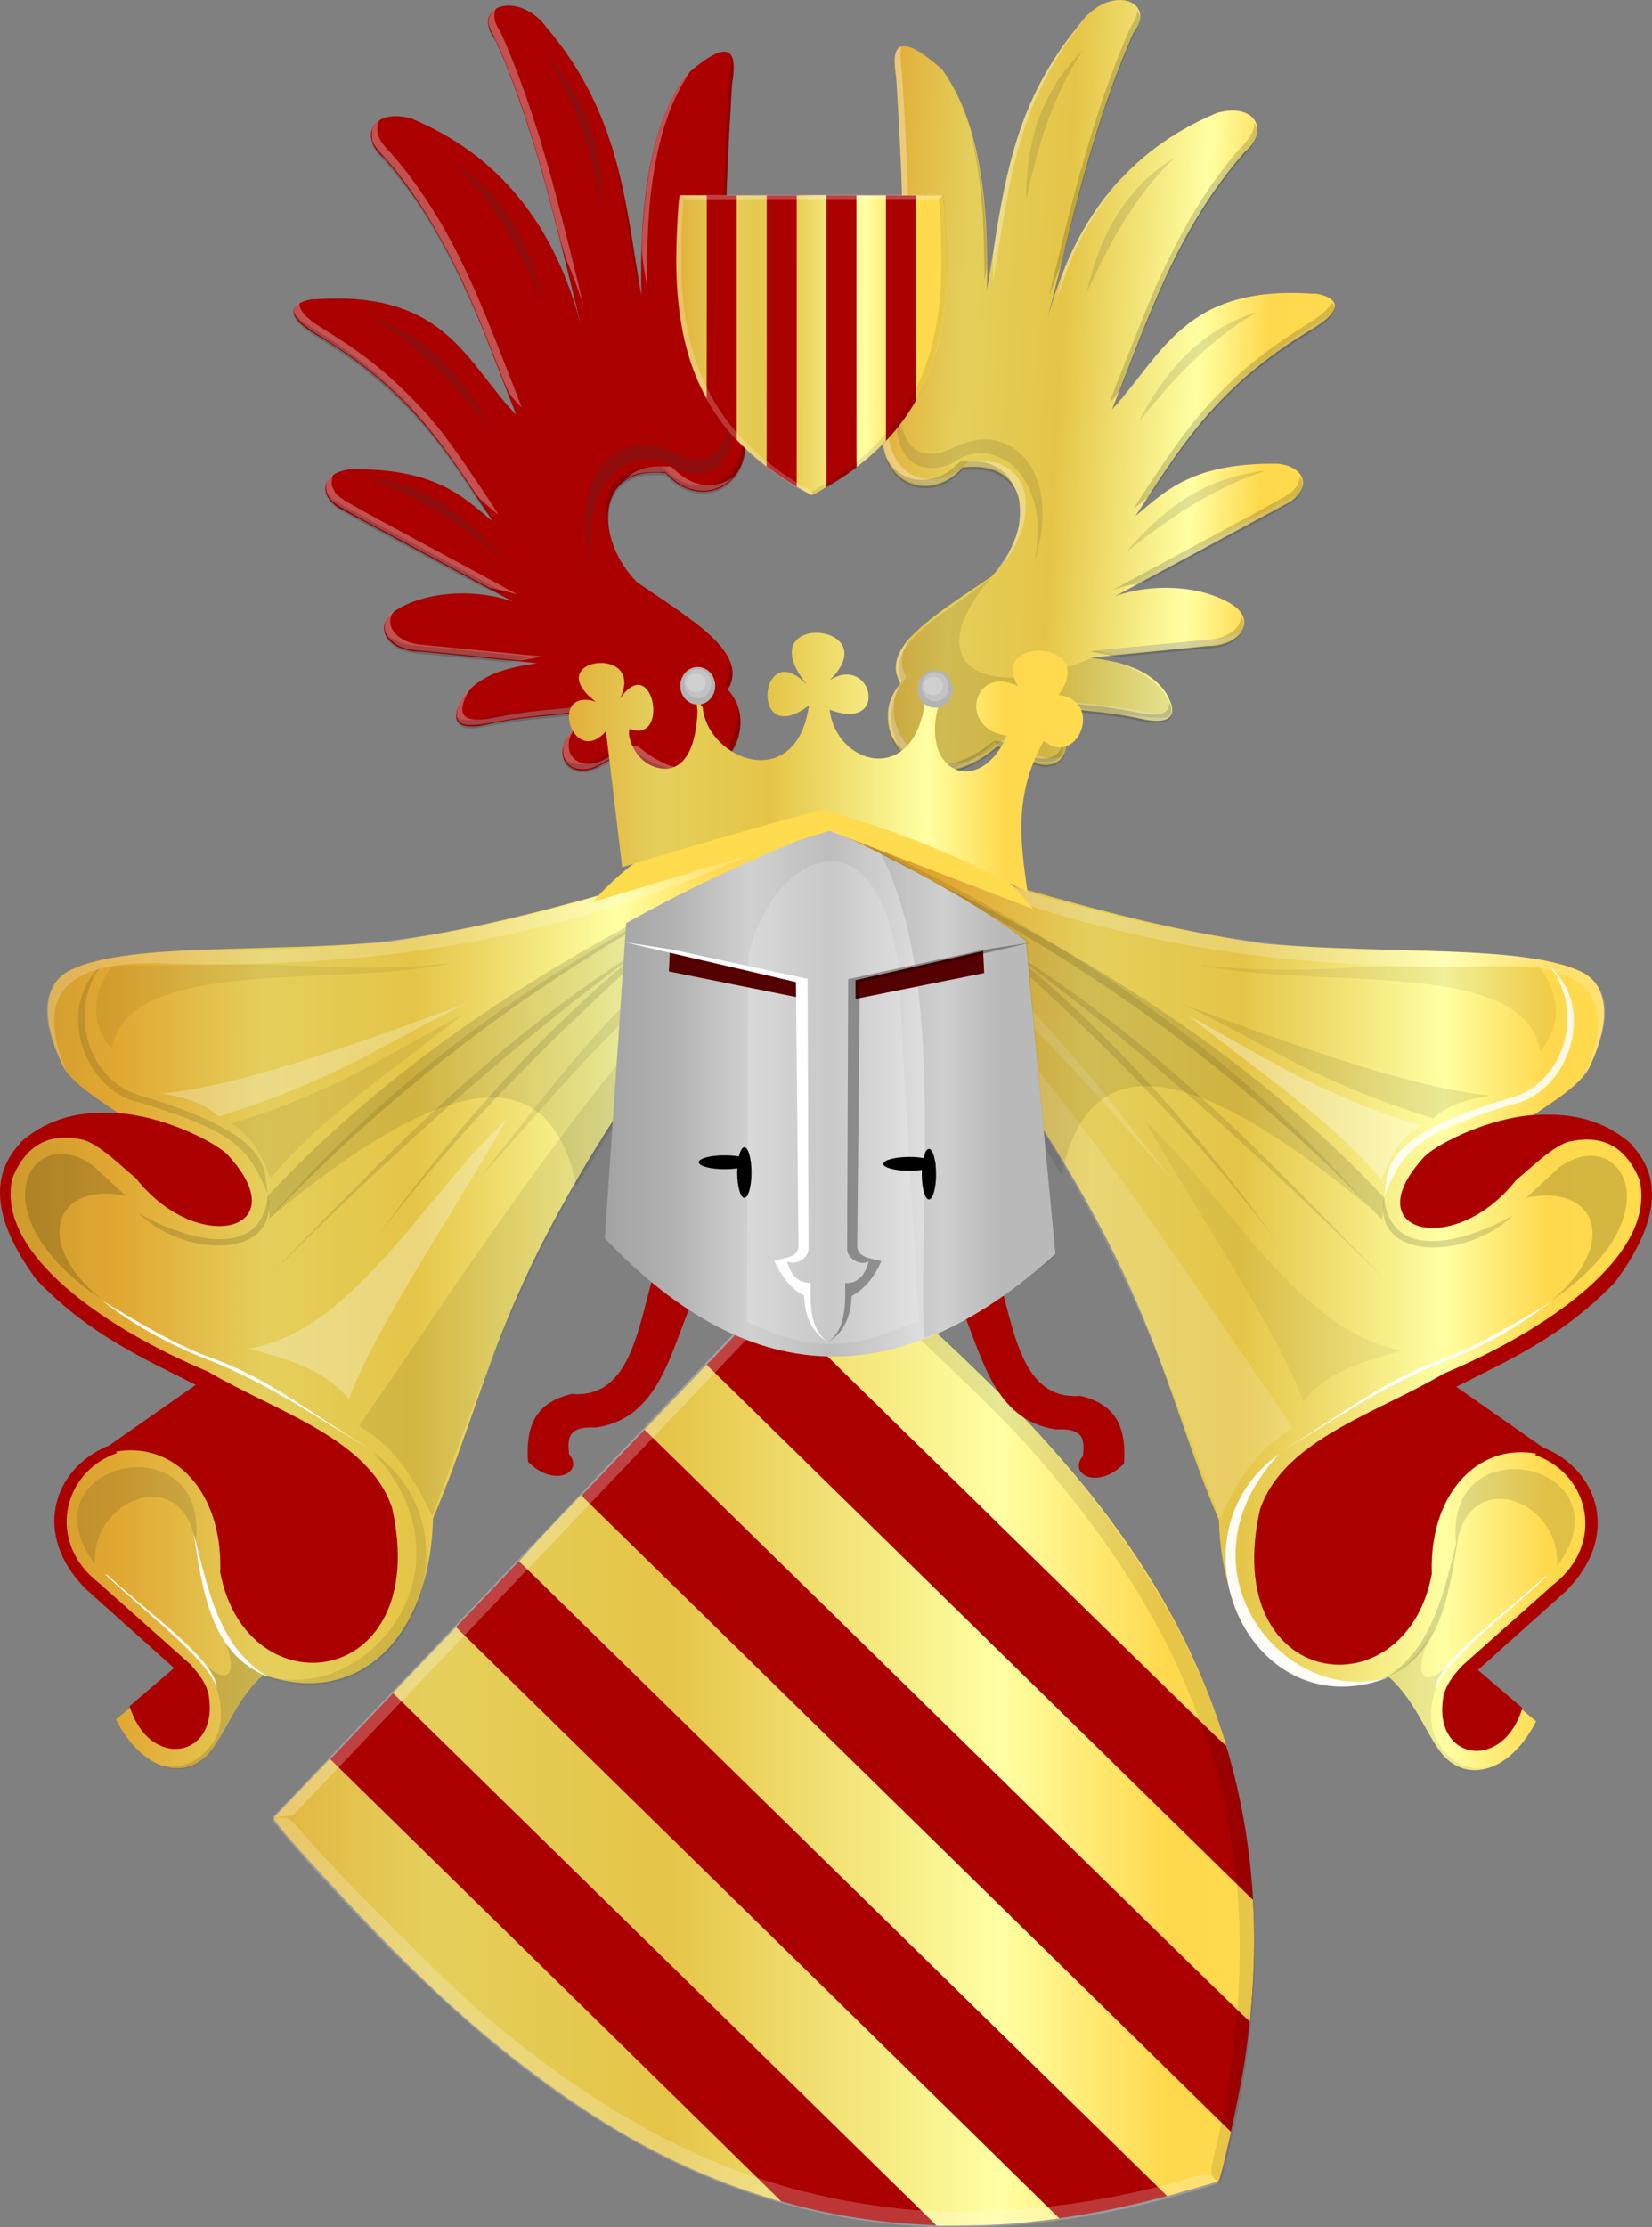 <?xml version="1.0" encoding="UTF-8" standalone="no"?>
<!-- Created with Inkscape (http://www.inkscape.org/) -->

<svg
   xmlns:dc="http://purl.org/dc/elements/1.1/"
   xmlns:cc="http://creativecommons.org/ns#"
   xmlns:rdf="http://www.w3.org/1999/02/22-rdf-syntax-ns#"
   xmlns:svg="http://www.w3.org/2000/svg"
   xmlns="http://www.w3.org/2000/svg"
   xmlns:xlink="http://www.w3.org/1999/xlink"
   xmlns:sodipodi="http://sodipodi.sourceforge.net/DTD/sodipodi-0.dtd"
   xmlns:inkscape="http://www.inkscape.org/namespaces/inkscape"
   width="565.054"
   height="761.352"
   id="svg18997"
   version="1.1"
   inkscape:version="0.48.4 r9939"
   sodipodi:docname="Nieuw document 142">
  <rect width="100%" height="100%" fill="#808080" stroke="none"/>
  <defs
     id="defs18999">
    <linearGradient
       id="linearGradient23124-4-3-7">
      <stop
         style="stop-color:#cc992d;stop-opacity:1;"
         offset="0"
         id="stop23126-0-7-7" />
      <stop
         style="stop-color:#e1a832;stop-opacity:1;"
         offset="0.143"
         id="stop23128-7-7-3" />
      <stop
         id="stop23130-9-0-3"
         offset="0.321"
         style="stop-color:#e5cf5c;stop-opacity:1;" />
      <stop
         style="stop-color:#e5c547;stop-opacity:1;"
         offset="0.5"
         id="stop23132-5-9-3" />
      <stop
         id="stop23134-3-1-9"
         offset="0.75"
         style="stop-color:#ffffa3;stop-opacity:1;" />
      <stop
         style="stop-color:#ffd94d;stop-opacity:1;"
         offset="0.875"
         id="stop23136-8-5-1" />
      <stop
         id="stop23138-2-4-5"
         offset="1"
         style="stop-color:#ffdb4e;stop-opacity:1;" />
    </linearGradient>
    <linearGradient
       gradientTransform="translate(14.286,14.664)"
       inkscape:collect="always"
       xlink:href="#linearGradient4070-8-2-8-8-7-0-6-5"
       id="linearGradient5246"
       x1="255.775"
       y1="476.601"
       x2="409.88"
       y2="476.601"
       gradientUnits="userSpaceOnUse" />
    <linearGradient
       id="linearGradient4070-8-2-8-8-7-0-6-5">
      <stop
         style="stop-color:#a3a3a3;stop-opacity:1;"
         offset="0"
         id="stop4072-1-2-6-4-1-4-7-9" />
      <stop
         style="stop-color:#b0b0b0;stop-opacity:1;"
         offset="0.143"
         id="stop4074-8-0-7-0-4-8-7-1" />
      <stop
         id="stop4076-6-1-0-3-7-5-9-8"
         offset="0.321"
         style="stop-color:#d1d1d1;stop-opacity:1;" />
      <stop
         style="stop-color:#bdbdbd;stop-opacity:1;"
         offset="0.5"
         id="stop4078-0-2-8-7-6-7-6-1" />
      <stop
         id="stop4080-2-7-1-8-8-3-4-7"
         offset="0.75"
         style="stop-color:#e5e5e5;stop-opacity:1;" />
      <stop
         style="stop-color:#cccccc;stop-opacity:1;"
         offset="0.875"
         id="stop4082-4-7-8-3-2-3-1-8" />
      <stop
         id="stop4084-9-0-3-1-3-0-9-6"
         offset="1"
         style="stop-color:#cccccc;stop-opacity:1;" />
    </linearGradient>
    <linearGradient
       gradientTransform="translate(14.286,14.664)"
       inkscape:collect="always"
       xlink:href="#linearGradient21651"
       id="linearGradient5254"
       x1="332.024"
       y1="547.732"
       x2="613.162"
       y2="547.732"
       gradientUnits="userSpaceOnUse" />
    <linearGradient
       id="linearGradient21651">
      <stop
         id="stop21653"
         offset="0"
         style="stop-color:#cc992d;stop-opacity:1;" />
      <stop
         id="stop21655"
         offset="0.143"
         style="stop-color:#e1a832;stop-opacity:1;" />
      <stop
         style="stop-color:#e5cf5c;stop-opacity:1;"
         offset="0.321"
         id="stop21657" />
      <stop
         id="stop21659"
         offset="0.5"
         style="stop-color:#e5c547;stop-opacity:1;" />
      <stop
         style="stop-color:#ffffa3;stop-opacity:1;"
         offset="0.75"
         id="stop21661" />
      <stop
         id="stop21663"
         offset="0.875"
         style="stop-color:#ffd94d;stop-opacity:1;" />
      <stop
         style="stop-color:#ffdb4e;stop-opacity:1;"
         offset="1"
         id="stop21665" />
    </linearGradient>
    <linearGradient
       gradientTransform="translate(14.286,14.664)"
       inkscape:collect="always"
       xlink:href="#linearGradient21651"
       id="linearGradient5262"
       x1="49.529"
       y1="547.086"
       x2="330.833"
       y2="547.086"
       gradientUnits="userSpaceOnUse" />
    <linearGradient
       id="linearGradient18890">
      <stop
         id="stop18892"
         offset="0"
         style="stop-color:#cc992d;stop-opacity:1;" />
      <stop
         id="stop18894"
         offset="0.143"
         style="stop-color:#e1a832;stop-opacity:1;" />
      <stop
         style="stop-color:#e5cf5c;stop-opacity:1;"
         offset="0.321"
         id="stop18896" />
      <stop
         id="stop18898"
         offset="0.5"
         style="stop-color:#e5c547;stop-opacity:1;" />
      <stop
         style="stop-color:#ffffa3;stop-opacity:1;"
         offset="0.75"
         id="stop18900" />
      <stop
         id="stop18902"
         offset="0.875"
         style="stop-color:#ffd94d;stop-opacity:1;" />
      <stop
         style="stop-color:#ffdb4e;stop-opacity:1;"
         offset="1"
         id="stop18904" />
    </linearGradient>
    <linearGradient
       gradientTransform="translate(-69.023,-63.443)"
       inkscape:collect="always"
       xlink:href="#linearGradient23124-4"
       id="linearGradient37399"
       x1="133.186"
       y1="470.209"
       x2="587.779"
       y2="470.209"
       gradientUnits="userSpaceOnUse" />
    <linearGradient
       id="linearGradient23124-4">
      <stop
         style="stop-color:#cc992d;stop-opacity:1;"
         offset="0"
         id="stop23126-0" />
      <stop
         style="stop-color:#e1a832;stop-opacity:1;"
         offset="0.143"
         id="stop23128-7" />
      <stop
         id="stop23130-9"
         offset="0.321"
         style="stop-color:#e5cf5c;stop-opacity:1;" />
      <stop
         style="stop-color:#e5c547;stop-opacity:1;"
         offset="0.5"
         id="stop23132-5" />
      <stop
         id="stop23134-3"
         offset="0.75"
         style="stop-color:#ffffa3;stop-opacity:1;" />
      <stop
         style="stop-color:#ffd94d;stop-opacity:1;"
         offset="0.875"
         id="stop23136-8" />
      <stop
         id="stop23138-2"
         offset="1"
         style="stop-color:#ffdb4e;stop-opacity:1;" />
    </linearGradient>
    <linearGradient
       inkscape:collect="always"
       xlink:href="#linearGradient23124-4"
       id="linearGradient19778"
       x1="219.384"
       y1="404.777"
       x2="433.641"
       y2="403.766"
       gradientUnits="userSpaceOnUse" />
    <linearGradient
       inkscape:collect="always"
       xlink:href="#linearGradient23124-4"
       id="linearGradient19786"
       x1="331.551"
       y1="264.756"
       x2="519.747"
       y2="274.858"
       gradientUnits="userSpaceOnUse" />
    <linearGradient
       inkscape:collect="always"
       xlink:href="#linearGradient23124-4"
       id="linearGradient19794"
       x1="274.903"
       y1="260.759"
       x2="386.986"
       y2="261.117"
       gradientUnits="userSpaceOnUse" />
  </defs>
  <sodipodi:namedview
     id="base"
     pagecolor="#ffffff"
     bordercolor="#666666"
     borderopacity="1.0"
     inkscape:pageopacity="0.0"
     inkscape:pageshadow="2"
     inkscape:zoom="0.49497475"
     inkscape:cx="289.58863"
     inkscape:cy="268.84518"
     inkscape:document-units="px"
     inkscape:current-layer="layer1"
     showgrid="false"
     fit-margin-top="0"
     fit-margin-left="0"
     fit-margin-right="0"
     fit-margin-bottom="0"
     inkscape:window-width="1600"
     inkscape:window-height="837"
     inkscape:window-x="-8"
     inkscape:window-y="-8"
     inkscape:window-maximized="1" />
  <g
     inkscape:label="Laag 1"
     inkscape:groupmode="layer"
     id="layer1"
     transform="translate(-63.187,-143.115)">
    <path
       style="fill:#aa0000;fill-opacity:1"
       d="m 465.321,892.941 c -75.421,21.079 -140.982,11.723 -202.363,-28.88 -22.743,-15.045 -45.889,-34.549 -67.812,-57.142 -15.04,-15.5 -34.504,-36.796 -36.95,-40.427 l -1.273,-1.888 94.611,-99.205 94.539,-98.728 1.144,0.886 c 3.672,2.344 24.841,22.597 40.683,37.257 23.092,21.365 43.506,44.041 59.174,66.506 15.76,22.598 28.299,44.435 35.569,68.736 10.092,33.736 12.083,69.466 6.195,108.166 -1.627,10.695 -7.945,39.581 -8.845,40.439 -0.138,0.145 -6.747,2.064 -14.671,4.279 z"
       id="path3927-4-86-8-2-6-4-4-1-6-9-7"
       inkscape:connector-curvature="0"
       sodipodi:nodetypes="csssccccsssscc" />
    <path
       style="fill:url(#linearGradient37399);fill-opacity:1"
       d="m 478.275,889.286 c -0.777,0.218 -4.659,1.327 -8.626,2.465 l -7.214,2.071 -110.846,-108.515 -110.845,-108.514 3.355,-3.747 c 1.845,-2.06 6.606,-7.146 10.579,-11.302 l 7.225,-7.556 111.167,108.829 111.168,108.83 -1.479,6.486 c -1.614,7.072 -2.398,9.958 -2.806,10.322 -0.148,0.127 -0.9,0.413 -1.677,0.631 z m -91.121,-156.124 -103.518,-101.341 10.617,-11.103 10.618,-11.104 93.445,91.48 93.445,91.48 0.185,3.817 c 0.464,9.584 0.18,21.294 -0.787,32.447 -0.235,2.704 -0.44,5.086 -0.456,5.292 -0.024,0.3 -20.762,-19.922 -103.549,-100.968 z m 33.189,168.917 c -11.496,1.351 -17.674,1.725 -29.776,1.802 l -6.971,0.045 -93.009,-91.053 -93.009,-91.053 10.777,-11.27 10.777,-11.271 103.229,101.058 c 56.775,55.581 103.21,101.075 103.183,101.099 -0.022,0.023 -2.365,0.313 -5.203,0.646 z m -15.925,-238.331 -78.152,-76.509 9.886,-10.339 9.887,-10.339 0.578,0.391 c 4.04,2.739 20.177,16.639 37.907,32.652 3.019,2.727 10.211,9.595 16.37,15.634 11.373,11.15 16.16,16.175 24.614,25.833 24.225,27.674 40.937,54.595 51.981,83.736 2.226,5.873 4.98,14.037 5.046,14.957 0.031,0.425 -10.633,-9.95 -78.118,-76.016 z m -76.579,231.204 c -30.141,-9.068 -57.18,-23.568 -86.763,-46.526 -21.134,-16.401 -38.894,-33.207 -65.195,-61.694 -10.788,-11.683 -17.029,-18.836 -18.645,-21.366 l -0.52,-0.814 9.654,-10.096 9.654,-10.096 77.22,75.596 c 42.471,41.578 77.191,75.628 77.15,75.67 -0.043,0.045 -1.189,-0.264 -2.556,-0.675 z"
       id="path4643"
       inkscape:connector-curvature="0" />
    <path
       style="fill:#000000;fill-opacity:0.094"
       d="m 484.051,876.036 c 16.348,-68.961 8.879,-129.79 -22.68,-184.677 -21.335,-37.106 -52.244,-71.846 -100.939,-113.447 -7.078,-6.047 -13.32,-11.016 -13.873,-11.041 -0.551,-0.026 -0.897,1.308 -0.767,2.964 0.219,2.801 0.726,3.41 7.209,8.665 13.202,10.703 51.389,47.166 62.193,59.386 41.481,46.918 62.818,89.786 70.014,140.668 4.168,29.464 1.747,67.12 -6.409,99.71 -1.589,6.347 -1.634,8.133 -0.242,9.492 0.942,0.922 1.912,1.414 2.153,1.096 0.243,-0.317 1.745,-6.085 3.341,-12.816 z"
       id="path3971-2-8-4-0-8-2-8-9-0-23"
       inkscape:connector-curvature="0" />
    <path
       style="fill:#ffffff;fill-opacity:0.255;stroke:none"
       d="m 156.375,764.374 6.988,-0.697 181.024,-189.814 1.696,-8.41 z"
       id="path3995-3-6-1-2-4-7-3-5-3-0"
       inkscape:connector-curvature="0" />
    <path
       style="fill:#ffffff;fill-opacity:0.212"
       d="m 466.78,893.389 c -67.525,18.984 -127.865,13.593 -183.192,-16.369 -37.405,-20.256 -72.813,-50.279 -115.63,-98.045 -6.223,-6.943 -11.352,-13.078 -11.398,-13.636 -0.045,-0.557 1.26,-0.953 2.901,-0.88 2.773,0.122 3.393,0.613 8.814,6.982 11.038,12.969 48.408,50.291 60.86,60.782 47.81,40.283 90.905,60.335 141.412,65.803 29.247,3.166 66.35,-0.62 98.246,-10.027 6.212,-1.832 7.973,-1.942 9.366,-0.582 0.941,0.921 1.464,1.883 1.159,2.138 -0.304,0.257 -5.947,1.981 -12.538,3.834 z"
       id="path3971-9-9-3-8-0-6-0-5-4-6"
       inkscape:connector-curvature="0" />
    <path
       style="fill:url(#linearGradient5262);fill-opacity:1;stroke:none"
       d="m 345.119,426.416 c -49.285,13.903 -96.685,31.161 -149.554,38.684 -44.062,3.641 -88.497,0.327 -107.919,9.393 -9.687,4.522 -10.457,16.606 -3.319,32.235 2.699,5.911 10.433,10.88 19.734,17.114 -34.782,-4.593 -69.084,32.928 -1.476,77.129 6.832,4.859 16.209,10.026 28.288,15.521 l -30.009,21.014 c -17.016,8.876 -27.04,23.886 -8.117,48.236 l 30.993,27.7 -20.908,17.432 c 8.736,17.189 23.564,21.523 32.155,11.134 5.237,-6.333 8.687,-17.549 18.271,-26.417 31.265,11.272 56.942,-11.171 58.051,-53.489 19.423,-45.725 20.716,-74.949 68.382,-146.378 z"
       id="path3915"
       inkscape:connector-curvature="0"
       sodipodi:nodetypes="ccsscccccccscccc" />
    <path
       style="fill:#000000;fill-opacity:0.127;stroke:none"
       d="M 155.47,559.422 C 202.285,510.577 261.029,465.186 345.119,427.133 274.979,457.828 208.587,494.637 154.732,551.893 z"
       id="path3917"
       inkscape:connector-curvature="0"
       sodipodi:nodetypes="cccc" />
    <path
       style="fill:#000000;fill-opacity:0.108;stroke:none"
       d="m 153.994,580.436 c 39.198,-40.028 76.723,-80.733 131.106,-114.619 -37.376,30.245 -67.468,64.649 -93.718,101.247 28.272,-37.732 64.751,-73.694 104.787,-108.888 -54.847,38.468 -99.676,80.007 -142.175,122.261 z"
       id="path3919"
       inkscape:connector-curvature="0"
       sodipodi:nodetypes="ccccc" />
    <path
       style="fill:#000000;fill-opacity:0.08;stroke:none"
       d="m 227.05,545.898 c 20.506,-25.41 38.885,-51.571 66.168,-74.59 l 15.005,5.97 c -25.686,32.605 -43.425,60.98 -56.934,87.102 -17.98,34.768 -28.467,65.548 -40.228,97.005 -5.894,-11.794 -12.123,-23.38 -25.09,-30.804 35.702,-51.62 68.888,-103.728 113.888,-153.542 l -3.936,-1.433 c -24.43,18.191 -46.261,45.632 -68.874,70.291 z"
       id="path3921"
       inkscape:connector-curvature="0"
       sodipodi:nodetypes="cccsccccc" />
    <path
       style="fill:#000000;fill-opacity:0.066;stroke:none"
       d="m 142.187,527.186 c 7.059,3.762 10.594,10.947 13.529,18.713 15.554,-19.427 42.775,-37.595 65.922,-56.203 -24.421,13.106 -45.101,27.318 -79.451,37.49 z"
       id="path3923"
       inkscape:connector-curvature="0"
       sodipodi:nodetypes="cccc" />
    <path
       style="fill:#000000;fill-opacity:0.165;stroke:none"
       d="m 106.22,551.893 c -24.478,-5.011 -31.879,16.137 -8.523,35.205 -43.362,-29.05 -23.768,-60.837 -2.783,-45.59 z"
       id="path3925"
       inkscape:connector-curvature="0"
       sodipodi:nodetypes="cccc" />
    <path
       style="fill:#aa0000;fill-opacity:1;stroke:none"
       d="m 89.548,644.909 c 24.571,-16.225 50.138,1.822 48.95,35.58 9.014,47.965 72.667,40.023 58.789,-21.969 -8.006,-23.763 -39.368,-32.701 -62.97,-46.564 -34.815,-14.598 -72.751,-40.261 -66.906,-66.058 5.141,-12.666 14.132,-15.985 25.828,-12.743 -5.757,-0.809 -4.115,-6.585 -21.4,-0.955 -12.042,11.033 -12.212,26.622 3.936,48.474 17.674,18.447 36.056,26.572 54.361,35.819 z"
       id="path3929"
       inkscape:connector-curvature="0"
       sodipodi:nodetypes="cccccccccc" />
    <path
       style="fill:#aa0000;fill-opacity:1;stroke:none"
       d="m 107.525,726.315 15.219,-13.002 -30.09,-26.932 c -18.669,-18.575 -11.429,-41.143 7.392,-48.967 l 3.218,2.364 c -18.907,6.588 -24.199,30.59 -6.262,44.408 l 31.134,27.691 c 3.675,3.908 5.867,7.46 6.419,10.654 3.726,21.584 -20.299,25.913 -27.03,3.782 z"
       id="path3931"
       inkscape:connector-curvature="0"
       sodipodi:nodetypes="cccccccsc" />
    <path
       style="fill:#000000;fill-opacity:0.118;stroke:none"
       d="m 97.911,472.98 c -12.078,16.122 -4.324,40.321 14.302,44.955 47.908,14.316 40.363,26.433 42.778,33.957 -6.495,-15.81 -10.339,-21.729 -44.477,-32.036 -17.757,-3.61 -29.058,-31.575 -12.603,-46.876 z"
       id="path3933"
       inkscape:connector-curvature="0"
       sodipodi:nodetypes="ccccc" />
    <path
       style="fill:#aa0000;fill-opacity:1;stroke:none"
       d="m 103.437,523.61 c -15.567,-1.066 -25.866,3.283 -33.569,10.3 l 16.524,-2.87 2.957,1.182 c 6.293,0.565 13.415,7.884 20.35,13.677 21.23,26.929 55.722,17.987 31.134,-8.274 -5.487,-4.991 -22.551,-13.121 -37.395,-14.015 z"
       id="path3935"
       inkscape:connector-curvature="0"
       sodipodi:nodetypes="ccccccc" />
    <path
       style="fill:#000000;fill-opacity:0.09;stroke:none"
       d="m 190.645,639.417 c 37.572,40.173 -3.106,88.441 -38.618,75.935 48.166,20.101 78.403,-47.769 38.618,-75.935 z"
       id="path3937"
       inkscape:connector-curvature="0"
       sodipodi:nodetypes="ccc" />
    <path
       style="fill:#1a1a1a;fill-opacity:0.132;stroke:none"
       d="m 95.697,677.862 c -25.875,-34.965 39.528,-49.724 34.437,-7.164 -4.518,-27.791 -36.122,-15.058 -34.437,7.164 z"
       id="path3939"
       inkscape:connector-curvature="0"
       sodipodi:nodetypes="ccc" />
    <path
       style="fill:#000000;fill-opacity:0.127;stroke:none"
       d="m 136.407,697.563 c 4.362,6.089 7.189,12.178 16.48,18.267 -5.286,5.632 -10.209,12.441 -14.513,21.252 -4.523,7.14 -9.294,13.898 -21.523,9.193 9.807,2.61 15.8,-2.601 19.035,-7.303 6.633,-9.642 0.945,-25.124 -7.351,-32.097 14.99,18.359 17.567,5.089 7.871,-9.313 z"
       id="path3941"
       inkscape:connector-curvature="0"
       sodipodi:nodetypes="ccccscc" />
    <path
       style="fill:#ffffff;stroke:none"
       d="m 99.756,681.325 c 14.597,13.487 37.186,29.237 37.512,38.684 -2.838,-9.656 -24.122,-25.439 -38.127,-38.803 z"
       id="path3943"
       inkscape:connector-curvature="0"
       sodipodi:nodetypes="cccc" />
    <path
       style="fill:#ffffff;stroke:none"
       d="m 129.396,667.117 c 4.977,19.15 8.618,39.335 25.582,49.191 -19.994,-7.7 -22.514,-29.972 -25.582,-49.191 z"
       id="path3945"
       inkscape:connector-curvature="0"
       sodipodi:nodetypes="ccc" />
    <path
       style="fill:#ffffff;fill-opacity:0.274;stroke:none"
       d="m 148.583,604.076 c 12.757,3.61 25.655,7.006 33.945,17.432 8.034,-22.825 35.592,-63.551 54.115,-95.994 -29.064,27.133 -52.584,72.367 -88.06,78.562 z"
       id="path3947"
       inkscape:connector-curvature="0"
       sodipodi:nodetypes="cccc" />
    <path
       style="fill:#ffffff;fill-opacity:0.255;stroke:none"
       d="m 118.573,516.918 c 11.195,1.863 16.034,4.755 19.432,7.88 41.411,-12.974 57.9,-25.949 85.354,-38.923 -27.097,9.758 -74.596,28.181 -104.786,31.043 z"
       id="path3949"
       inkscape:connector-curvature="0"
       sodipodi:nodetypes="cccc" />
    <path
       style="fill:#000000;fill-opacity:0.142;stroke:none"
       d="m 110.481,557.718 c 8.999,5.556 41.473,19.819 44.353,-5.825 4.096,21.337 -27.819,21.784 -44.353,5.825 z"
       id="path3951"
       inkscape:connector-curvature="0"
       sodipodi:nodetypes="ccc" />
    <path
       style="fill:#ffffff;stroke:none"
       d="m 98.219,587.773 c 10.213,7.882 22.297,14.856 37.098,20.511 22.297,9.025 37.207,20.355 55.435,30.65 -18.209,-10.48 -34.683,-24.263 -54.653,-31.41 -13.158,-4.709 -25.326,-12.33 -37.879,-19.752 z"
       id="path3953"
       inkscape:connector-curvature="0"
       sodipodi:nodetypes="cccsc" />
    <path
       style="fill:#000000;fill-opacity:0.061;stroke:none"
       d="m 101.601,473.219 c -6.484,8.989 -8.156,18.401 -0.246,28.655 5.442,-32.638 76.393,-20.759 116.839,-29.61 -25.627,2.911 -44.146,1.223 -64.198,0.526 z"
       id="path3955"
       inkscape:connector-curvature="0"
       sodipodi:nodetypes="ccccc" />
    <path
       style="fill:#ffffff;fill-opacity:0.203;stroke:none"
       d="m 332.328,429.521 c -72.092,24.449 -124.08,39.502 -198.443,38.206 -19.429,0.566 -44.401,2.609 -51.038,10.346 -5.781,6.74 -4.608,17.714 3.749,32.875 -14.446,-32.018 4.235,-40.03 36.159,-38.445 65.52,1.465 133.622,-6.471 209.573,-42.982 z"
       id="path3957"
       inkscape:connector-curvature="0"
       sodipodi:nodetypes="ccsccc" />
    <path
       style="fill:#aa0000;fill-opacity:1;stroke:none"
       d="m 286.576,579.242 c -5.359,19.14 -8.232,41.899 -27.796,40.356 -13.596,3.145 -15.655,12.433 -15.005,23.163 8.977,9.114 19.339,3.677 14.021,-2.627 -0.304,-4.685 -1.157,-9.636 9.347,-9.074 21.061,-3.188 25.021,-24.583 32.469,-42.266 z"
       id="path3959"
       inkscape:connector-curvature="0"
       sodipodi:nodetypes="ccccccc" />
    <path
       style="fill:url(#linearGradient5254);fill-opacity:1;stroke:none"
       d="m 346.31,427.063 c 49.285,13.903 96.685,31.161 149.554,38.684 44.062,3.641 88.497,0.327 107.919,9.393 9.687,4.522 10.457,16.606 3.319,32.235 -2.699,5.911 -10.433,10.88 -19.734,17.114 34.819,-4.415 68.665,33.59 1.476,77.129 -6.832,4.859 -16.208,10.026 -28.287,15.521 l 30.009,21.014 c 17.016,8.876 27.04,23.886 8.117,48.236 l -30.993,27.7 20.908,17.432 c -8.736,17.189 -23.564,21.523 -32.155,11.134 -5.237,-6.333 -8.687,-17.549 -18.271,-26.416 -31.265,11.272 -56.943,-11.171 -58.051,-53.489 -19.423,-45.725 -20.716,-74.949 -68.382,-146.378 z"
       id="path3915-7"
       inkscape:connector-curvature="0"
       sodipodi:nodetypes="ccsscccccccscccc" />
    <path
       style="fill:#000000;fill-opacity:0.127;stroke:none"
       d="m 535.959,560.069 c -46.815,-48.845 -105.559,-94.237 -189.649,-132.29 70.14,30.696 136.532,67.505 190.387,124.76 z"
       id="path3917-1"
       inkscape:connector-curvature="0"
       sodipodi:nodetypes="cccc" />
    <path
       style="fill:#000000;fill-opacity:0.108;stroke:none"
       d="m 537.434,581.082 c -39.198,-40.028 -76.723,-80.733 -131.106,-114.619 37.376,30.245 67.468,64.649 93.718,101.247 -28.272,-37.732 -64.751,-73.694 -104.787,-108.888 54.847,38.468 99.676,80.007 142.175,122.261 z"
       id="path3919-1"
       inkscape:connector-curvature="0"
       sodipodi:nodetypes="ccccc" />
    <path
       style="fill:#ffffff;fill-opacity:0.151;stroke:none"
       d="m 464.379,546.545 c -20.506,-25.41 -38.885,-51.571 -66.168,-74.59 l -15.005,5.97 c 25.686,32.605 43.425,60.98 56.934,87.102 17.98,34.768 28.467,65.548 40.228,97.005 5.894,-11.794 12.123,-23.38 25.09,-30.804 -35.702,-51.62 -68.888,-103.728 -113.888,-153.542 l 3.936,-1.433 c 24.43,18.191 46.261,45.632 68.874,70.291 z"
       id="path3921-5"
       inkscape:connector-curvature="0"
       sodipodi:nodetypes="cccsccccc" />
    <path
       style="fill:#ffffff;fill-opacity:0.33;stroke:none"
       d="m 549.241,527.832 c -7.059,3.762 -10.594,10.947 -13.529,18.713 -15.554,-19.427 -42.775,-37.595 -65.922,-56.203 24.421,13.106 45.101,27.318 79.451,37.49 z"
       id="path3923-2"
       inkscape:connector-curvature="0"
       sodipodi:nodetypes="cccc" />
    <path
       style="fill:#000000;fill-opacity:0.165;stroke:none"
       d="m 585.209,552.539 c 24.478,-5.011 31.879,16.137 8.523,35.205 43.362,-29.05 23.768,-60.837 2.783,-45.59 z"
       id="path3925-7"
       inkscape:connector-curvature="0"
       sodipodi:nodetypes="cccc" />
    <path
       style="fill:#aa0000;fill-opacity:1;stroke:none"
       d="m 601.881,645.556 c -24.571,-16.225 -50.138,1.822 -48.95,35.58 -9.014,47.965 -72.667,40.023 -58.789,-21.969 8.006,-23.763 39.368,-32.701 62.97,-46.564 34.815,-14.598 72.751,-40.261 66.906,-66.058 -5.141,-12.666 -14.132,-15.985 -25.828,-12.743 5.757,-0.809 4.115,-6.585 21.4,-0.955 12.042,11.033 12.212,26.622 -3.936,48.474 -17.674,18.447 -36.056,26.572 -54.361,35.819 z"
       id="path3929-6"
       inkscape:connector-curvature="0"
       sodipodi:nodetypes="cccccccccc" />
    <path
       style="fill:#aa0000;fill-opacity:1;stroke:none"
       d="m 583.904,726.961 -15.219,-13.002 30.09,-26.932 c 18.669,-18.575 11.429,-41.143 -7.392,-48.967 l -3.218,2.364 c 18.907,6.588 24.199,30.59 6.262,44.408 l -31.134,27.691 c -3.675,3.908 -5.867,7.46 -6.419,10.654 -3.726,21.584 20.299,25.913 27.03,3.782 z"
       id="path3931-1"
       inkscape:connector-curvature="0"
       sodipodi:nodetypes="cccccccsc" />
    <path
       style="fill:#ffffff;fill-opacity:0.835;stroke:none"
       d="m 593.517,473.627 c 12.078,16.122 4.324,40.321 -14.302,44.955 -47.908,14.316 -40.363,26.433 -42.778,33.957 6.495,-15.81 10.339,-21.729 44.477,-32.036 17.757,-3.61 29.058,-31.575 12.603,-46.876 z"
       id="path3933-4"
       inkscape:connector-curvature="0"
       sodipodi:nodetypes="ccccc" />
    <path
       style="fill:#aa0000;fill-opacity:1;stroke:none"
       d="m 587.991,524.256 c 15.567,-1.066 25.866,3.283 33.569,10.3 l -16.524,-2.87 -2.957,1.182 c -6.293,0.565 -13.415,7.884 -20.35,13.677 -21.23,26.929 -55.722,17.987 -31.134,-8.274 5.487,-4.991 22.551,-13.121 37.395,-14.015 z"
       id="path3935-2"
       inkscape:connector-curvature="0"
       sodipodi:nodetypes="ccccccc" />
    <path
       style="fill:#ffffff;fill-opacity:0.943;stroke:none"
       d="m 500.784,640.063 c -37.572,40.173 3.106,88.441 38.618,75.935 -48.166,20.101 -78.403,-47.769 -38.618,-75.935 z"
       id="path3937-3"
       inkscape:connector-curvature="0"
       sodipodi:nodetypes="ccc" />
    <path
       style="fill:#1a1a1a;fill-opacity:0.132;stroke:none"
       d="m 595.731,678.509 c 25.875,-34.965 -39.529,-49.724 -34.437,-7.164 4.518,-27.791 36.122,-15.058 34.437,7.164 z"
       id="path3939-2"
       inkscape:connector-curvature="0"
       sodipodi:nodetypes="ccc" />
    <path
       style="fill:#000000;fill-opacity:0.075;stroke:none"
       d="m 555.022,698.209 c -4.362,6.089 -7.189,12.178 -16.48,18.267 5.286,5.632 10.209,12.441 14.513,21.252 4.523,7.14 9.294,13.898 21.523,9.193 -9.807,2.61 -15.8,-2.601 -19.035,-7.303 -6.633,-9.642 -0.945,-25.124 7.351,-32.097 -14.99,18.359 -17.567,5.089 -7.871,-9.313 z"
       id="path3941-2"
       inkscape:connector-curvature="0"
       sodipodi:nodetypes="ccccscc" />
    <path
       style="fill:#ffffff;stroke:none"
       d="m 591.673,681.971 c -14.597,13.487 -37.185,29.237 -37.512,38.684 2.838,-9.656 24.122,-25.439 38.127,-38.803 z"
       id="path3943-1"
       inkscape:connector-curvature="0"
       sodipodi:nodetypes="cccc" />
    <path
       style="fill:#000000;fill-opacity:0.146;stroke:none"
       d="m 562.032,667.763 c -4.977,19.15 -8.618,39.335 -25.582,49.191 19.994,-7.7 22.514,-29.972 25.582,-49.191 z"
       id="path3945-6"
       inkscape:connector-curvature="0"
       sodipodi:nodetypes="ccc" />
    <path
       style="fill:#000000;fill-opacity:0.047;stroke:none"
       d="m 542.846,604.723 c -12.757,3.61 -25.655,7.006 -33.945,17.432 -8.034,-22.825 -35.592,-63.551 -54.115,-95.994 29.064,27.133 52.584,72.367 88.06,78.562 z"
       id="path3947-8"
       inkscape:connector-curvature="0"
       sodipodi:nodetypes="cccc" />
    <path
       style="fill:#000000;fill-opacity:0.085;stroke:none"
       d="m 572.855,517.564 c -11.195,1.863 -16.034,4.755 -19.432,7.88 -41.412,-12.974 -57.9,-25.949 -85.354,-38.923 27.097,9.758 74.596,28.181 104.787,31.043 z"
       id="path3949-5"
       inkscape:connector-curvature="0"
       sodipodi:nodetypes="cccc" />
    <path
       style="fill:#000000;fill-opacity:0.142;stroke:none"
       d="m 580.947,558.364 c -8.999,5.556 -41.473,19.819 -44.353,-5.825 -4.096,21.337 27.819,21.784 44.353,5.825 z"
       id="path3951-7"
       inkscape:connector-curvature="0"
       sodipodi:nodetypes="ccc" />
    <path
       style="fill:#ffffff;stroke:none"
       d="m 593.209,588.42 c -10.213,7.882 -22.297,14.856 -37.097,20.511 -22.297,9.025 -37.207,20.355 -55.435,30.65 18.209,-10.48 34.683,-24.263 54.653,-31.41 13.158,-4.709 25.326,-12.33 37.879,-19.752 z"
       id="path3953-6"
       inkscape:connector-curvature="0"
       sodipodi:nodetypes="cccsc" />
    <path
       style="fill:#000000;fill-opacity:0.061;stroke:none"
       d="m 589.828,473.865 c 6.484,8.989 8.156,18.401 0.246,28.655 -5.442,-32.638 -76.393,-20.759 -116.839,-29.61 25.627,2.911 44.146,1.223 64.198,0.526 z"
       id="path3955-1"
       inkscape:connector-curvature="0"
       sodipodi:nodetypes="ccccc" />
    <path
       style="fill:#ffffff;fill-opacity:0.203;stroke:none"
       d="m 359.101,430.167 c 72.092,24.449 124.08,39.502 198.443,38.206 19.429,0.566 44.401,2.609 51.038,10.346 5.781,6.74 4.608,17.714 -3.748,32.875 14.446,-32.018 -4.235,-40.03 -36.159,-38.445 -65.52,1.465 -133.622,-6.471 -209.573,-42.982 z"
       id="path3957-8"
       inkscape:connector-curvature="0"
       sodipodi:nodetypes="ccsccc" />
    <path
       style="fill:#aa0000;fill-opacity:1;stroke:none"
       d="m 404.852,579.888 c 5.359,19.14 8.232,41.899 27.795,40.356 13.597,3.145 15.655,12.433 15.005,23.163 -8.977,9.114 -19.339,3.677 -14.021,-2.627 0.304,-4.685 1.157,-9.636 -9.347,-9.074 -21.061,-3.188 -25.022,-24.583 -32.469,-42.266 z"
       id="path3959-9"
       inkscape:connector-curvature="0"
       sodipodi:nodetypes="ccccccc" />
    <path
       style="fill:#000000;fill-opacity:0.09;stroke:none"
       d="m 154.653,560.161 c 57.114,-65.421 123.496,-102.662 190.466,-133.29 -26.707,34.098 -58.008,77.237 -84.715,121.808 -8.396,-40.45 -38.992,-44.297 -105.751,11.482 z"
       id="path4042"
       inkscape:connector-curvature="0"
       sodipodi:nodetypes="cccc" />
    <path
       style="fill:#000000;fill-opacity:0.09;stroke:none"
       d="m 532.039,556.256 c -57.114,-65.421 -123.496,-102.662 -190.466,-133.29 26.707,34.098 58.008,77.237 84.715,121.808 8.396,-40.45 38.992,-44.297 105.751,11.482 z"
       id="path4042-2"
       inkscape:connector-curvature="0"
       sodipodi:nodetypes="cccc" />
    <path
       style="fill:url(#linearGradient19786);fill-opacity:1;stroke:none"
       d="m 369.796,170.184 c 2.049,36.296 4.556,72.592 -2.952,108.888 -8.702,28.609 13.713,37.696 25.582,23.879 24.62,-2.891 24.179,22.888 9.839,37.251 -17.522,12.132 -38.962,24.217 -30.993,36.654 -13.876,14.72 7.108,44.076 32.961,21.491 4.018,0.013 8.035,3.228 12.053,5.253 8.23,3.494 14.001,-2.517 10.331,-9.671 l -6.887,-9.226 c 11.375,1.077 22.861,1.617 33.93,4.179 6.533,1.461 14.37,1.314 8.255,-9.042 -5.666,-8.146 -15.34,-10.456 -25.582,-11.94 l 39.848,-3.94 c 10.899,0.099 16.89,-8.166 8.978,-13.85 -13.034,-8.714 -37.226,-7.737 -48.458,1.075 l 67.894,-36.555 c 7.664,-5.534 4.278,-12.137 -4.348,-13.001 -28.936,-0.35 -38.197,9.083 -48.701,17.898 14.597,-22.031 27.045,-44.304 60.876,-64.163 16.991,-10.458 -1.103,-12.314 0.348,-11.82 -45.204,-3.354 -52.15,21.86 -69.225,39.511 12.04,-30.249 21.909,-61.201 45.222,-87.802 9.208,-7.707 3.442,-17.214 -9.392,-13.508 -29.968,12.493 -49.115,36.476 -58.093,71.255 8.246,-32.87 15.086,-65.739 29.569,-98.609 8.432,-10.827 -7.766,-17.03 -17.741,-3.715 -25.545,30.196 -26.879,60.9 -32.352,91.517 0.776,-31.665 -2.992,-58.256 -15.306,-75.307 -18.959,-16.971 -16.611,-2.631 -15.656,3.296 z"
       id="path4080-1"
       inkscape:connector-curvature="0"
       sodipodi:nodetypes="ccccccccccccccccccccccccccccc" />
    <path
       style="fill:#333333;fill-opacity:0.137"
       d="m 417.291,333.876 c 0,-0.042 0.175,-1.239 0.388,-2.659 0.526,-3.504 0.538,-9.936 0.024,-12.868 -1.331,-7.59 -4.838,-13.898 -9.515,-17.118 -6.134,-4.223 -12.681,-4.318 -18.524,-0.27 -3.325,2.303 -9.337,2.809 -12.938,1.088 -1.82,-0.87 -3.683,-2.726 -4.702,-4.686 -1.544,-2.969 -2.466,-7.439 -2.457,-11.918 0.01,-2.339 0.336,-3.146 0.597,-1.451 0.097,0.631 0.548,2.4 1.002,3.933 2.075,7.004 4.947,10.05 9.693,10.282 2.668,0.131 4.624,-0.35 8.405,-2.066 7.538,-3.422 12.923,-3.729 18.496,-1.056 6.064,2.908 10.17,9.201 11.633,17.827 0.498,2.935 0.483,8.985 -0.031,12.413 -0.379,2.531 -1.774,8.628 -1.973,8.628 -0.055,0 -0.1,-0.035 -0.1,-0.077 z m 31.691,-2.709 c 0.95,-1.322 4.822,-5.4 7.915,-8.336 10.533,-9.998 21.287,-15.723 33.934,-18.065 5.529,-1.024 5.899,-0.974 2.313,0.316 -4.7,1.691 -7.007,2.66 -11.387,4.786 -9.832,4.771 -19.046,10.786 -31.708,20.699 -0.817,0.639 -1.285,0.902 -1.067,0.599 z m 5.213,-46.797 c 9.212,-16.78 20.818,-27.744 35.295,-33.344 3.673,-1.421 3.857,-1.405 1.382,0.116 -10.741,6.603 -20.93,15.702 -31.715,28.323 -1.667,1.95 -3.728,4.423 -4.581,5.496 -0.853,1.073 -1.601,1.95 -1.663,1.95 -0.062,0 0.515,-1.144 1.282,-2.541 z m -19.128,-42.032 c 0,-0.073 0.335,-1.429 0.744,-3.014 4.831,-18.704 14.036,-32.525 27.502,-41.298 l 1.583,-1.031 -2.405,2.462 c -9.443,9.669 -17.691,22.374 -25.584,39.408 -1.511,3.261 -1.84,3.883 -1.84,3.473 z m -20.818,-34.921 c 0.3,-8.804 1.746,-16.867 4.308,-24.035 1.362,-3.809 4.4,-9.764 6.71,-13.15 1.887,-2.767 6.11,-7.874 7.508,-9.08 l 0.685,-0.591 -0.376,0.591 c -3.497,5.501 -5.3,8.76 -7.52,13.592 -4.127,8.984 -7.321,18.798 -10.116,31.085 -0.607,2.665 -1.153,4.952 -1.215,5.082 -0.061,0.13 -0.054,-1.443 0.015,-3.495 z"
       id="path4120-2"
       inkscape:connector-curvature="0" />
    <path
       style="fill:#aa0000;fill-opacity:1;stroke:none"
       d="m 313.533,172.092 c -2.049,36.296 -4.556,72.592 2.952,108.888 8.702,28.609 -13.713,37.696 -25.582,23.879 -24.62,-2.891 -24.179,22.888 -9.839,37.251 17.522,12.132 38.962,24.217 30.993,36.654 13.876,14.72 -7.108,44.076 -32.961,21.491 -4.018,0.013 -8.035,3.228 -12.053,5.253 -8.231,3.494 -14.001,-2.517 -10.331,-9.671 l 6.887,-9.226 c -11.375,1.077 -22.861,1.617 -33.93,4.179 -6.533,1.461 -14.37,1.314 -8.255,-9.042 5.666,-8.146 15.34,-10.456 25.582,-11.939 l -39.848,-3.94 c -10.899,0.099 -16.89,-8.166 -8.978,-13.85 13.034,-8.714 37.226,-7.737 48.458,1.075 l -67.894,-36.555 c -7.664,-5.534 -4.278,-12.137 4.348,-13.001 28.936,-0.35 38.197,9.083 48.701,17.898 -14.597,-22.031 -27.045,-44.304 -60.876,-64.163 -16.991,-10.458 1.103,-12.314 -0.348,-11.82 45.204,-3.354 52.15,21.86 69.225,39.511 -12.04,-30.249 -21.909,-61.201 -45.222,-87.802 -9.208,-7.707 -3.442,-17.214 9.392,-13.508 29.968,12.493 49.115,36.476 58.093,71.255 -8.246,-32.87 -15.086,-65.739 -29.569,-98.609 -8.432,-10.827 7.766,-17.03 17.741,-3.715 25.545,30.196 26.879,60.9 32.351,91.517 -0.776,-31.665 2.992,-58.256 15.306,-75.307 18.959,-16.971 16.611,-2.631 15.656,3.296 z"
       id="path4080-4-3"
       inkscape:connector-curvature="0"
       sodipodi:nodetypes="ccccccccccccccccccccccccccccc" />
    <path
       style="fill:#333333;fill-opacity:0.236"
       d="m 266.038,335.784 c 0,-0.042 -0.175,-1.239 -0.388,-2.659 -0.526,-3.504 -0.538,-9.936 -0.024,-12.868 1.331,-7.59 4.838,-13.898 9.515,-17.118 6.134,-4.223 12.681,-4.318 18.524,-0.27 3.325,2.303 9.337,2.809 12.938,1.088 1.82,-0.87 3.683,-2.726 4.702,-4.686 1.544,-2.969 2.466,-7.439 2.457,-11.918 0,-2.339 -0.336,-3.146 -0.597,-1.452 -0.097,0.631 -0.548,2.4 -1.002,3.933 -2.075,7.004 -4.947,10.05 -9.693,10.282 -2.668,0.131 -4.624,-0.35 -8.405,-2.066 -7.538,-3.422 -12.923,-3.729 -18.497,-1.056 -6.064,2.908 -10.17,9.201 -11.633,17.827 -0.498,2.935 -0.483,8.985 0.031,12.413 0.379,2.531 1.774,8.628 1.973,8.628 0.055,0 0.1,-0.035 0.1,-0.077 z m -31.691,-2.709 c -0.95,-1.322 -4.822,-5.4 -7.915,-8.336 -10.533,-9.998 -21.287,-15.723 -33.934,-18.065 -5.529,-1.024 -5.899,-0.974 -2.313,0.316 4.7,1.691 7.007,2.66 11.387,4.786 9.832,4.771 19.046,10.786 31.708,20.699 0.817,0.639 1.285,0.902 1.067,0.599 z m -5.213,-46.797 c -9.212,-16.78 -20.818,-27.744 -35.295,-33.344 -3.673,-1.421 -3.857,-1.405 -1.382,0.116 10.741,6.603 20.93,15.702 31.715,28.323 1.667,1.95 3.728,4.423 4.581,5.496 0.853,1.073 1.601,1.95 1.663,1.95 0.062,0 -0.515,-1.144 -1.282,-2.541 z m 19.128,-42.032 c 0,-0.073 -0.335,-1.429 -0.744,-3.014 -4.831,-18.704 -14.036,-32.525 -27.502,-41.298 l -1.583,-1.031 2.405,2.462 c 9.443,9.669 17.691,22.374 25.584,39.408 1.511,3.261 1.84,3.883 1.84,3.473 z m 20.818,-34.921 c -0.3,-8.804 -1.746,-16.867 -4.308,-24.035 -1.362,-3.809 -4.4,-9.764 -6.71,-13.15 -1.887,-2.767 -6.11,-7.874 -7.508,-9.08 l -0.685,-0.591 0.376,0.591 c 3.497,5.501 5.3,8.76 7.52,13.592 4.127,8.984 7.321,18.798 10.116,31.085 0.607,2.665 1.153,4.952 1.215,5.082 0.061,0.13 0.054,-1.443 -0.015,-3.495 z"
       id="path4120-3-3"
       inkscape:connector-curvature="0" />
    <path
       style="fill:#ffffff;fill-opacity:0.316"
       d="m 294.897,407.884 c -2.207,-0.339 -4.493,-1.072 -6.931,-2.224 -2.822,-1.333 -4.304,-2.254 -6.867,-4.262 l -2.033,-1.593 -1.44,0.275 c -1.943,0.371 -3.005,0.84 -6.976,3.079 -4.234,2.388 -5.652,2.893 -8.108,2.886 -4.092,-0.011 -6.503,-2.149 -6.717,-5.957 -0.154,-2.73 0.324,-3.737 4.306,-9.074 1.883,-2.524 3.423,-4.632 3.423,-4.686 0,-0.17 -16.967,1.421 -21.916,2.054 -2.612,0.334 -6.94,1.047 -9.618,1.583 -7.735,1.549 -11.056,1.328 -12.214,-0.813 -1.091,-2.017 0.255,-6.127 3.12,-9.533 1.141,-1.356 1.84,-1.779 0.843,-0.511 -1.441,1.833 -2.722,5.584 -2.421,7.082 0.634,3.147 3.909,3.639 12.619,1.897 2.679,-0.536 7.007,-1.245 9.618,-1.576 5.552,-0.704 20.283,-2.077 21.222,-1.977 0.62,0.066 0.506,0.255 -2.81,4.693 -3.789,5.071 -4.29,6.09 -4.287,8.699 0.01,3.702 2.615,6.194 6.537,6.242 2.53,0.031 3.831,-0.412 8.152,-2.778 4.145,-2.27 5.878,-3.021 7.62,-3.302 0.973,-0.157 1.072,-0.109 3.166,1.529 3.782,2.96 7.784,4.991 11.901,6.043 1.245,0.318 2.558,0.434 4.87,0.429 2.933,-0.006 3.34,-0.064 5.534,-0.788 1.303,-0.43 3.111,-1.245 4.018,-1.812 l 1.649,-1.031 -1.461,1.315 c -1.631,1.468 -4.95,3.179 -7.305,3.766 -1.823,0.454 -5.633,0.628 -7.497,0.343 z m 87.363,-1.977 c -6.106,-1.135 -11.383,-5.452 -13.957,-11.418 -1.276,-2.957 -1.688,-7.922 -0.9,-10.83 0.492,-1.816 2.031,-4.931 3.033,-6.138 0.843,-1.016 0.845,-0.958 -0.112,-3.181 -0.589,-1.368 -0.645,-1.743 -0.56,-3.785 0.083,-2.017 0.192,-2.467 0.982,-4.082 1.087,-2.222 2.445,-4.175 4.007,-5.76 0.649,-0.659 0.946,-0.925 0.658,-0.591 -0.917,1.067 -2.211,3.186 -2.905,4.756 -1.203,2.722 -1.062,6.927 0.296,8.846 0.48,0.678 0.434,0.832 -0.68,2.259 -4.047,5.183 -4.293,12.783 -0.62,19.135 0.662,1.145 1.792,2.524 3.213,3.922 1.868,1.838 2.533,2.319 4.505,3.257 3.238,1.541 4.872,1.911 8.401,1.905 3.581,-0.007 5.955,-0.556 9.512,-2.2 2.994,-1.384 4.518,-2.318 7.157,-4.386 l 2.033,-1.593 1.44,0.275 c 1.943,0.371 3.005,0.84 6.976,3.079 1.863,1.051 4.03,2.131 4.815,2.401 1.746,0.599 4.681,0.657 6.011,0.117 1.145,-0.465 1.144,-0.148 0,0.771 -1.211,0.969 -2.753,1.442 -4.7,1.442 -2.384,0 -3.846,-0.519 -8.053,-2.86 -3.8,-2.115 -5.654,-2.904 -7.492,-3.189 -0.935,-0.145 -1.077,-0.081 -2.765,1.259 -3.843,3.049 -8.126,5.281 -11.885,6.195 -2.647,0.643 -6.175,0.809 -8.404,0.394 z m 74.151,-16.939 c -0.871,-0.114 -2.843,-0.473 -4.383,-0.797 -5.751,-1.212 -12.37,-2.089 -22.693,-3.005 l -6.013,-0.534 -0.745,-1.026 c -0.41,-0.564 -0.745,-1.055 -0.745,-1.092 0,-0.146 17.476,1.517 21.916,2.086 2.612,0.334 6.885,1.024 9.497,1.533 5.53,1.078 7.433,1.284 9.192,0.996 1.397,-0.229 1.397,-0.228 1.014,0.467 -0.628,1.138 -3.92,1.779 -7.041,1.371 z m -230.843,-21.632 c -8.103,-0.818 -16.211,-1.609 -18.019,-1.757 -5.811,-0.477 -8.084,-1.261 -10.634,-3.668 -1.239,-1.17 -1.573,-1.658 -1.907,-2.786 -0.66,-2.232 0.072,-4.559 1.998,-6.353 l 0.848,-0.789 -0.517,0.973 c -1.273,2.396 -0.719,5.057 1.489,7.156 2.093,1.99 5.125,3.142 9.089,3.454 1.071,0.084 10.53,0.996 21.019,2.027 10.489,1.03 19.2,1.884 19.359,1.897 0.56,0.045 -6.541,1.365 -7.261,1.349 -0.402,-0.008 -7.36,-0.685 -15.463,-1.503 z m 218.394,-0.687 c -0.061,-0.06 -1.232,-0.289 -2.6,-0.509 -1.369,-0.221 -2.454,-0.435 -2.412,-0.476 0.078,-0.075 36.642,-3.698 40.229,-3.986 2.725,-0.218 4.832,-0.722 6.558,-1.568 l 1.478,-0.724 -0.822,0.832 c -0.906,0.917 -2.915,2.026 -4.747,2.622 -0.659,0.214 -3.952,0.646 -7.408,0.972 -3.422,0.322 -11.562,1.117 -18.089,1.766 -13.412,1.333 -12.04,1.213 -12.185,1.072 z M 237.864,345.686 c -0.804,-0.252 -2.748,-0.712 -4.322,-1.023 l -2.861,-0.564 -25.994,-13.984 c -28.089,-15.11 -27.914,-15.005 -29.298,-17.688 -0.81,-1.571 -0.913,-3.51 -0.256,-4.827 0.54,-1.083 2.233,-2.86 1.857,-1.949 -0.107,0.26 -0.247,1.138 -0.309,1.951 -0.097,1.248 -0.017,1.671 0.512,2.718 1.469,2.907 0.759,2.481 32.79,19.699 16.138,8.675 29.446,15.863 29.574,15.973 0.329,0.285 0,0.225 -1.692,-0.306 z m 209.914,-1.588 c 0.127,-0.111 13.052,-7.093 28.721,-15.514 15.67,-8.421 28.874,-15.52 29.343,-15.774 0.811,-0.44 0.798,-0.413 -0.274,0.562 -1.951,1.775 -56.522,30.928 -57.894,30.928 -0.07,0 -0.022,-0.091 0.104,-0.203 z m -42.406,-7.808 c 2.648,-3.495 4.716,-7.692 5.944,-12.063 0.574,-2.043 0.636,-2.672 0.633,-6.403 0,-3.852 -0.047,-4.254 -0.635,-5.847 -1.647,-4.456 -4.617,-7.316 -9.065,-8.731 -1.772,-0.564 -2.348,-0.628 -5.797,-0.648 l -3.83,-0.022 0.974,-0.946 0.974,-0.946 3.709,0.02 c 3.219,0.018 3.971,0.098 5.696,0.609 2.584,0.765 4.421,1.859 6.184,3.684 1.657,1.714 2.92,4.104 3.493,6.608 0.493,2.155 0.503,6.218 0.022,8.7 -1.135,5.864 -4.395,12.252 -8.383,16.429 l -1.241,1.3 1.323,-1.746 z m -173.863,-19.009 c -1.085,-0.936 -2.619,-2.247 -3.409,-2.913 -1.088,-0.916 -2.118,-2.239 -4.234,-5.437 -5.262,-7.951 -11.301,-16.155 -15.464,-21.01 -7.184,-8.377 -15.771,-16.268 -24.596,-22.601 -2.93,-2.102 -5.287,-3.653 -13.039,-8.577 -4.564,-2.899 -7.03,-5.514 -7.044,-7.471 0,-0.734 0.775,-2.011 1.442,-2.357 0.449,-0.233 0.501,-0.192 0.506,0.399 0.015,1.667 1.863,3.984 4.931,6.177 0.773,0.553 3.06,2.021 5.08,3.264 10.123,6.222 17.542,11.942 25.55,19.698 6.468,6.265 10.845,11.28 16.264,18.637 4.178,5.672 16.471,23.976 16.055,23.906 -0.038,-0.007 -0.957,-0.778 -2.041,-1.714 z m 70.519,-6.543 c -3.713,-0.495 -6.532,-1.9 -9.703,-4.837 l -1.546,-1.432 -3.568,0.007 c -4.126,0.008 -6.56,0.525 -8.982,1.909 l -1.404,0.802 1.23,-1.123 c 0.677,-0.617 1.946,-1.461 2.821,-1.874 2.7,-1.276 4.298,-1.584 8.283,-1.599 l 3.568,-0.013 1.546,1.432 c 5.714,5.293 12.469,6.424 18.348,3.071 l 1.461,-0.833 -1.299,1.157 c -2.887,2.571 -6.973,3.838 -10.754,3.334 z m 75.974,-1.932 c -3.769,-0.372 -7.102,-2.373 -9.52,-5.715 -3.788,-5.237 -4.498,-13.067 -2.05,-22.616 1.473,-5.748 3.237,-17.066 4.125,-26.476 1.855,-19.656 1.825,-38.209 -0.115,-72.454 -0.405,-7.151 -0.833,-13.64 -0.951,-14.42 -0.331,-2.191 -0.291,-4.656 0.095,-5.901 0.328,-1.057 1.195,-2.255 1.633,-2.255 0.106,0 0.126,0.853 0.043,1.896 -0.094,1.184 0,3.249 0.257,5.496 0.377,3.326 1.293,19.351 1.861,32.557 0.696,16.178 0.541,35.464 -0.379,47.278 -0.966,12.396 -2.913,25.913 -4.716,32.74 -0.991,3.754 -1.317,6.262 -1.305,10.047 0.01,3.161 0.098,3.986 0.644,6.009 0.763,2.831 1.659,4.731 3.151,6.683 2.632,3.443 6.486,5.333 10.861,5.327 3.283,-0.005 5.958,-0.848 8.909,-2.809 l 1.218,-0.809 -1.377,1.25 c -3.464,3.145 -7.837,4.618 -12.381,4.169 z m -137.972,-28.04 c -2.875,-3.142 -2.863,-3.119 -6.149,-11.524 -7.842,-20.061 -11.308,-28.069 -16.627,-38.409 -7.304,-14.2 -15.71,-26.631 -23.628,-34.944 -0.945,-0.992 -1.989,-2.402 -2.447,-3.304 -0.703,-1.385 -0.798,-1.803 -0.798,-3.488 0,-1.717 0.076,-2.032 0.731,-3.053 0.402,-0.626 0.977,-1.295 1.278,-1.488 l 0.548,-0.35 -0.39,0.906 c -0.267,0.62 -0.361,1.393 -0.298,2.452 0.129,2.167 1.153,4.166 3.274,6.392 3.483,3.655 7.76,9.053 11.705,14.774 8.117,11.77 14.855,24.73 22.372,43.031 3,7.304 12.054,30.431 11.952,30.53 -0.037,0.036 -0.723,-0.65 -1.524,-1.525 z m 206.154,-0.882 c 0.315,-0.325 0.627,-0.591 0.694,-0.591 0.067,0 -0.136,0.266 -0.45,0.591 -0.315,0.325 -0.627,0.591 -0.694,0.591 -0.067,0 0.136,-0.266 0.45,-0.591 z m 2.095,-2.482 c 0.81,-0.975 2.936,-3.635 4.723,-5.91 3.957,-5.036 7.354,-9.134 9.013,-10.874 0.682,-0.715 0.265,-0.13 -0.927,1.3 -1.191,1.43 -3.792,4.675 -5.779,7.21 -4.053,5.172 -7.37,9.167 -8.05,9.695 -0.249,0.194 0.209,-0.446 1.019,-1.421 z m 40.518,-5.555 c 0.315,-0.325 0.627,-0.591 0.694,-0.591 0.067,0 -0.136,0.266 -0.45,0.591 -0.315,0.325 -0.627,0.591 -0.694,0.591 -0.067,0 0.136,-0.266 0.45,-0.591 z m 2.046,-1.736 c 0.365,-0.574 6.705,-5.642 10.379,-8.297 2.079,-1.503 5.286,-3.69 7.125,-4.86 9.212,-5.859 9.585,-6.083 8.453,-5.077 -0.603,0.536 -2.685,1.991 -4.627,3.233 -10.547,6.747 -13.567,8.849 -18.73,13.032 -1.529,1.239 -2.7,2.125 -2.6,1.969 z m -228.244,-22.593 c -0.01,-0.249 0.047,-0.389 0.128,-0.31 0.081,0.079 0.09,0.282 0.019,0.453 -0.078,0.189 -0.135,0.133 -0.147,-0.143 z m -0.243,-0.946 c -0.01,-0.249 0.047,-0.389 0.128,-0.31 0.081,0.079 0.09,0.282 0.019,0.453 -0.078,0.189 -0.135,0.133 -0.147,-0.143 z m -0.852,-2.686 c -1.197,-3.605 -2.819,-7.884 -4.069,-10.738 -0.99,-2.259 -1.764,-4.905 -4.218,-14.42 -6.191,-24.003 -11.229,-39.82 -17.831,-55.977 -1.408,-3.445 -2.871,-6.743 -3.251,-7.328 -0.905,-1.392 -1.583,-2.968 -1.77,-4.111 -0.3,-1.833 0.603,-4.076 2.033,-5.048 0.511,-0.348 0.518,-0.342 0.212,0.204 -0.173,0.309 -0.316,1.254 -0.317,2.099 0,1.581 0.657,3.408 1.784,4.945 0.269,0.366 1.534,3.194 2.812,6.284 7.354,17.779 13.017,35.865 20.083,64.136 3.622,14.489 5.4,21.838 5.307,21.928 -0.049,0.047 -0.397,-0.841 -0.773,-1.975 z m 163.026,1.741 c -0.01,-0.249 0.047,-0.389 0.128,-0.31 0.081,0.079 0.09,0.282 0.019,0.453 -0.078,0.189 -0.135,0.133 -0.147,-0.143 z m 0.234,-0.676 c -0.01,-0.101 0.53,-2.388 1.19,-5.082 1.303,-5.321 2.196,-7.609 5.371,-13.763 2.939,-5.697 5.893,-10.43 9.396,-15.055 1.74,-2.296 5.455,-6.651 6.216,-7.284 0.312,-0.26 -0.04,0.219 -0.784,1.064 -3.3,3.751 -6.849,8.733 -10.022,14.065 -3.964,6.661 -6.829,13.034 -9.939,22.102 -0.78,2.275 -1.423,4.054 -1.429,3.953 z m -141.221,-9.414 c -0.945,-5.756 -0.995,-7.866 -0.385,-16.35 1.489,-20.733 5.662,-36.225 12.816,-47.57 1.899,-3.013 1.903,-3.017 2.644,-3.599 0.534,-0.419 0.352,-0.011 -0.901,2.009 -5.189,8.37 -8.688,18.639 -10.893,31.965 -1.405,8.489 -2.061,16.96 -2.287,29.525 l -0.163,9.077 -0.83,-5.058 z m 119.315,-1.349 c -0.017,-4.218 0.055,-5.026 0.961,-10.638 4.969,-30.799 10.611,-46.884 22.483,-64.107 2.073,-3.007 6.975,-9.286 8.674,-11.11 1.292,-1.387 0.515,-0.264 -1.799,2.6 -9.532,11.801 -16.584,25.417 -21.056,40.659 -2.693,9.177 -4.228,16.768 -7.574,37.468 -0.82,5.071 -1.531,9.326 -1.579,9.456 -0.049,0.13 -0.097,-1.818 -0.108,-4.328 z"
       id="path4211"
       inkscape:connector-curvature="0" />
    <path
       style="fill:#000000;fill-opacity:0.165"
       d="m 294.842,408.996 c -4.453,-0.683 -9.326,-2.981 -13.861,-6.536 l -1.97,-1.544 -1.419,0.271 c -1.883,0.36 -3.106,0.901 -7.064,3.127 -4.162,2.34 -5.598,2.85 -8.02,2.843 -1.983,-0.006 -3.186,-0.367 -4.53,-1.362 -0.869,-0.644 -1.873,-2.183 -2.134,-3.272 l -0.165,-0.687 0.915,0.78 c 1.454,1.239 2.735,1.677 4.92,1.682 2.511,0.006 3.862,-0.472 8.03,-2.835 3.888,-2.204 5.091,-2.734 7.053,-3.109 l 1.44,-0.275 2.033,1.593 c 2.64,2.069 4.163,3.003 7.157,4.386 3.557,1.644 5.931,2.193 9.511,2.2 3.328,0.007 5.085,-0.357 7.837,-1.618 6.664,-3.055 10.788,-9.493 10.836,-16.915 0.017,-2.641 0.027,-2.692 0.362,-1.773 0.515,1.412 0.757,4.475 0.53,6.689 -0.439,4.271 -2.311,7.99 -5.685,11.297 -1.861,1.823 -2.541,2.314 -4.505,3.249 -1.272,0.606 -2.971,1.265 -3.774,1.465 -1.823,0.454 -5.633,0.628 -7.497,0.343 z m 87.363,-1.977 c -6.037,-1.122 -11.377,-5.435 -13.853,-11.189 -0.884,-2.055 -0.79,-2.099 0.393,-0.184 1.241,2.008 4.434,5.148 6.334,6.23 7.87,4.479 17.252,2.989 26.327,-4.182 1.817,-1.436 1.96,-1.503 2.889,-1.359 1.83,0.284 3.689,1.076 7.483,3.188 4.212,2.344 5.668,2.86 8.065,2.86 3.997,0 6.431,-2.063 6.769,-5.736 l 0.157,-1.71 0.46,1.462 c 0.635,2.018 0.462,4.36 -0.431,5.84 -1.204,1.995 -3.182,2.981 -5.981,2.981 -2.397,0 -3.854,-0.517 -8.065,-2.86 -3.8,-2.115 -5.653,-2.904 -7.492,-3.189 -0.935,-0.145 -1.077,-0.081 -2.766,1.259 -3.843,3.049 -8.125,5.281 -11.885,6.195 -2.647,0.643 -6.175,0.809 -8.404,0.394 z m -159.493,-15.009 c -2.058,-0.371 -3.014,-1.236 -3.369,-3.045 l -0.151,-0.77 1.029,0.518 c 1.703,0.857 4.821,0.72 10.77,-0.471 2.679,-0.536 7.007,-1.249 9.618,-1.583 4.526,-0.579 21.916,-2.23 21.916,-2.08 0,0.039 -0.498,0.743 -1.107,1.565 l -1.107,1.493 -6.138,0.539 c -8.829,0.775 -16.636,1.786 -22.087,2.859 -4.986,0.981 -7.75,1.269 -9.375,0.976 z m 233.035,-2.014 c -1.071,-0.17 -2.989,-0.533 -4.261,-0.808 -5.219,-1.126 -12.194,-2.025 -23.377,-3.01 -3.951,-0.348 -7.193,-0.648 -7.206,-0.665 -0.012,-0.018 -0.488,-0.652 -1.057,-1.41 -0.569,-0.758 -0.997,-1.408 -0.952,-1.446 0.142,-0.117 16.922,1.471 21.146,2.002 4.486,0.564 7.67,1.092 12.175,2.022 3.955,0.816 7.166,0.876 8.81,0.163 1.192,-0.517 1.699,-1.181 2.031,-2.663 l 0.186,-0.827 0.345,0.946 c 0.495,1.356 0.485,3.159 -0.022,4.098 -0.835,1.544 -4.033,2.198 -7.819,1.599 z m -143.851,-12.375 c -0.76,-0.959 -0.802,-1.185 -0.342,-1.839 0.625,-0.891 0.96,-2.133 1.115,-4.13 l 0.155,-2.009 0.419,1.284 c 0.535,1.642 0.545,4.525 0.022,6.061 -0.219,0.641 -0.465,1.236 -0.548,1.322 -0.082,0.086 -0.451,-0.223 -0.82,-0.688 z m 58.034,-2.995 c -0.01,-0.249 0.047,-0.389 0.128,-0.31 0.081,0.079 0.09,0.282 0.019,0.453 -0.078,0.189 -0.135,0.133 -0.147,-0.143 z m -146.731,-6.402 c -6.83,-0.697 -13.898,-1.388 -15.706,-1.535 -5.587,-0.455 -7.952,-1.229 -10.407,-3.405 -1.389,-1.231 -1.806,-1.851 -2.212,-3.285 l -0.254,-0.897 1.395,1.252 c 2.323,2.084 4.919,3.042 9.164,3.382 3.726,0.298 40.158,3.916 40.24,3.996 0.046,0.044 -0.443,0.154 -1.085,0.243 -0.642,0.09 -2.483,0.436 -4.09,0.77 -1.607,0.334 -3.306,0.639 -3.774,0.677 -0.469,0.038 -6.441,-0.501 -13.271,-1.198 z m 220.123,-0.958 c -0.673,-0.178 -2.645,-0.578 -4.383,-0.889 -3.08,-0.551 -3.129,-0.569 -1.942,-0.721 1.693,-0.216 36.57,-3.629 38.961,-3.813 3.078,-0.236 4.486,-0.566 6.575,-1.541 2.621,-1.223 4.149,-2.738 4.876,-4.835 0.527,-1.521 0.545,-1.541 0.805,-0.901 1.28,3.16 -0.395,6.427 -4.322,8.43 -1.87,0.954 -3.862,1.45 -6.716,1.672 -1.071,0.083 -8.381,0.784 -16.245,1.558 -7.863,0.773 -14.766,1.396 -15.341,1.384 -0.574,-0.012 -1.595,-0.167 -2.268,-0.345 z m -208.921,-21.535 c -1.071,-0.313 -2.66,-0.717 -3.531,-0.898 -1.334,-0.276 -5.555,-2.466 -26.907,-13.958 -22.048,-11.867 -25.502,-13.799 -26.692,-14.932 -1.338,-1.273 -2.207,-2.617 -2.539,-3.921 -0.141,-0.557 0.057,-0.432 1.383,0.876 1.482,1.461 2.817,2.208 30.891,17.291 16.138,8.67 29.446,15.855 29.574,15.967 0.323,0.283 0.071,0.234 -2.179,-0.424 z m 209.78,-1.119 c 0,-0.048 13.327,-7.254 29.615,-16.014 20.011,-10.762 30.004,-16.262 30.814,-16.962 1.586,-1.37 2.566,-2.792 2.982,-4.327 l 0.341,-1.256 0.414,0.938 c 0.545,1.234 0.396,3.207 -0.351,4.656 -1.373,2.662 -1.315,2.627 -28.263,17.126 l -24.959,13.429 -2.978,0.523 c -3.062,0.538 -5.103,1.035 -6.702,1.633 -0.502,0.188 -0.913,0.302 -0.913,0.254 z m -172.716,-18.869 c -1.25,-5.145 -1.485,-8.894 -0.757,-12.078 1.218,-5.327 4.852,-9.015 10.325,-10.478 1.176,-0.314 2.501,-0.425 5.15,-0.433 l 3.568,-0.01 1.546,1.432 c 3.649,3.38 7.127,4.872 11.408,4.894 4.345,0.023 8.248,-1.891 10.881,-5.336 1.492,-1.951 2.388,-3.851 3.151,-6.683 0.545,-2.023 0.634,-2.848 0.644,-6.009 0.01,-2.397 -0.125,-4.4 -0.384,-5.792 -0.649,-3.495 -0.678,-3.865 -0.166,-2.128 1.489,5.051 1.966,11.888 1.103,15.815 -0.892,4.06 -2.252,6.665 -4.759,9.114 -2.653,2.593 -5.797,3.871 -9.497,3.86 -4.249,-0.012 -7.759,-1.52 -11.408,-4.9 l -1.545,-1.432 -3.568,0.007 c -2.665,0.006 -3.969,0.115 -5.151,0.433 -5.48,1.472 -9.108,5.153 -10.325,10.48 -0.453,1.981 -0.519,6.549 -0.121,8.35 0.258,1.17 0.171,1.988 -0.095,0.892 z m -42.096,-7.697 c -0.474,-0.485 -2.545,-3.435 -4.603,-6.555 -10.295,-15.61 -17.448,-24.502 -26.817,-33.338 -7.1,-6.696 -14.998,-12.712 -23.606,-17.981 -6.753,-4.133 -9.5,-6.385 -10.314,-8.455 -0.24,-0.609 -0.388,-1.155 -0.329,-1.212 0.059,-0.057 0.804,0.529 1.655,1.304 0.852,0.774 2.847,2.233 4.435,3.242 8.164,5.185 10.122,6.482 13.554,8.977 13.247,9.633 23.197,19.919 33.924,35.072 3.889,5.493 13.22,19.577 13.068,19.725 -0.058,0.057 -0.494,-0.294 -0.968,-0.779 z m 221.631,-1.159 c 0,-0.371 9.925,-15.258 13.59,-20.385 6.861,-9.598 12.45,-16.108 19.797,-23.058 7.626,-7.215 13.846,-11.879 26.453,-19.836 4.066,-2.567 6.755,-4.859 7.359,-6.274 0.39,-0.913 0.627,-0.921 1.099,-0.035 0.49,0.919 0.462,1.569 -0.12,2.813 -0.927,1.984 -3.3,3.895 -9.858,7.941 -9.143,5.64 -16.574,11.284 -23.749,18.035 -9.195,8.652 -16.212,17.282 -25.986,31.96 -2.656,3.989 -2.839,4.2 -5.665,6.556 -1.606,1.339 -2.92,2.366 -2.92,2.283 z m -41.443,-7.23 c -1.627,-2.487 -4.552,-4.51 -7.81,-5.404 -1.674,-0.459 -2.591,-0.551 -5.556,-0.557 l -3.551,-0.007 -1.831,1.655 c -3.459,3.127 -7.033,4.63 -11.057,4.652 -5.598,0.031 -10.189,-2.913 -12.735,-8.166 -1.186,-2.447 -1.122,-2.716 0.195,-0.812 2.846,4.115 6.629,6.134 11.479,6.126 4.126,-0.007 7.638,-1.468 11.145,-4.636 l 1.831,-1.655 3.794,0.022 c 3.41,0.02 3.993,0.085 5.761,0.648 3.73,1.187 6.648,3.625 8.28,6.919 0.996,2.01 1.027,2.702 0.055,1.216 z m -93.685,-29.401 c -0.44,-1.698 -1.42,-6.868 -2.094,-11.053 -2.803,-17.397 -3.804,-37.619 -3.031,-61.219 0.372,-11.353 1.631,-35.467 2.063,-39.509 0.208,-1.95 0.405,-4.025 0.437,-4.61 l 0.058,-1.064 0.423,1.284 c 0.461,1.402 0.521,3.465 0.176,6.044 -0.337,2.512 -1.653,26.169 -2.064,37.113 -1.071,28.45 0.179,50.988 3.917,70.643 0.614,3.229 0.678,4.536 0.116,2.37 z m 126.97,0.031 c 0.898,-2.681 11.915,-30.458 14.251,-35.931 5.227,-12.247 11.578,-24.457 17.396,-33.449 4.421,-6.832 9.958,-14.062 14.195,-18.533 1.999,-2.11 3.193,-4.225 3.44,-6.093 l 0.166,-1.259 0.447,1.113 c 1.059,2.634 -0.012,5.863 -2.977,8.976 -7.919,8.313 -16.324,20.744 -23.628,34.944 -5.419,10.536 -9.396,19.772 -17.453,40.541 -2.435,6.276 -2.61,6.596 -4.986,9.101 -0.593,0.625 -0.944,0.869 -0.851,0.591 z m -215.959,-27.194 c -0.235,-0.594 -0.166,-0.748 0.121,-0.269 0.142,0.237 0.207,0.481 0.144,0.542 -0.063,0.061 -0.182,-0.062 -0.266,-0.273 z m -0.974,-2.364 c -0.235,-0.594 -0.166,-0.748 0.121,-0.269 0.142,0.237 0.207,0.481 0.144,0.542 -0.063,0.061 -0.182,-0.062 -0.266,-0.273 z m -0.487,-1.182 c -0.235,-0.594 -0.166,-0.748 0.121,-0.269 0.142,0.237 0.207,0.481 0.144,0.542 -0.063,0.061 -0.182,-0.062 -0.266,-0.273 z m -0.85,-2.032 c -0.288,-0.674 -0.484,-1.264 -0.435,-1.311 0.049,-0.048 0.325,0.464 0.614,1.138 0.288,0.674 0.484,1.264 0.435,1.311 -0.049,0.048 -0.325,-0.464 -0.614,-1.138 z m -2.473,-5.582 c -3.777,-8.359 -9.678,-19.267 -14.204,-26.258 -4.477,-6.914 -10.024,-14.145 -14.319,-18.666 -1.495,-1.574 -3.127,-4.15 -3.127,-4.936 0,-0.548 5.266,5.433 8.881,10.087 6.57,8.458 12.345,17.803 18.044,29.194 2.626,5.249 6.764,14.298 6.608,14.45 -0.051,0.049 -0.898,-1.692 -1.882,-3.87 z m 199.7,2.915 c -0.01,-0.249 0.047,-0.389 0.128,-0.31 0.081,0.079 0.09,0.282 0.019,0.453 -0.078,0.189 -0.135,0.133 -0.147,-0.143 z m 0.238,-0.736 c -0.012,-0.215 3.011,-12.571 6.164,-25.195 4.543,-18.189 9.955,-36.305 14.652,-49.049 2.601,-7.056 6.551,-16.724 7.284,-17.827 0.988,-1.488 1.59,-2.791 1.876,-4.065 l 0.281,-1.249 0.363,0.827 c 0.822,1.871 0.31,4.452 -1.405,7.092 -0.38,0.585 -1.843,3.883 -3.251,7.328 -6.744,16.503 -11.76,32.344 -18.305,57.797 -1.805,7.021 -3.519,13.35 -3.81,14.065 -0.29,0.715 -1.272,3.374 -2.182,5.91 -0.91,2.535 -1.66,4.5 -1.667,4.366 z m -142.063,-12.049 c -2.968,-18.211 -4.393,-25.852 -5.904,-31.645 -0.335,-1.283 -0.56,-2.38 -0.5,-2.438 0.156,-0.152 2.18,8.076 3.179,12.927 1.694,8.221 4.834,27.413 4.725,28.881 -0.048,0.644 -0.603,-2.212 -1.501,-7.724 z m 119.818,-2.6 c -0.269,-15.524 -1.425,-27.018 -3.706,-36.826 -0.334,-1.435 -0.562,-2.653 -0.508,-2.706 0.134,-0.13 1.43,5.235 2.185,9.037 1.627,8.198 2.623,18.142 2.95,29.431 0.124,4.298 0.077,5.502 -0.305,7.801 l -0.452,2.718 -0.164,-9.456 z m -4.534,-40.167 c -0.01,-0.249 0.047,-0.389 0.128,-0.31 0.081,0.079 0.09,0.282 0.019,0.453 -0.078,0.189 -0.135,0.133 -0.147,-0.143 z m -160.581,-26.977 c -0.235,-0.594 -0.166,-0.748 0.121,-0.269 0.142,0.237 0.207,0.481 0.144,0.542 -0.063,0.061 -0.182,-0.062 -0.266,-0.273 z m -0.487,-1.182 c -0.235,-0.594 -0.166,-0.748 0.121,-0.269 0.142,0.237 0.207,0.481 0.144,0.542 -0.063,0.061 -0.182,-0.062 -0.266,-0.273 z m -0.85,-2.032 c -0.288,-0.674 -0.484,-1.264 -0.435,-1.311 0.049,-0.048 0.325,0.464 0.614,1.138 0.288,0.674 0.484,1.264 0.435,1.311 -0.049,0.048 -0.325,-0.464 -0.614,-1.138 z m -1.301,-2.641 c -1.24,-1.904 -2.262,-4.711 -1.091,-2.997 0.588,0.861 1.943,3.789 1.812,3.916 -0.041,0.04 -0.366,-0.373 -0.721,-0.919 z"
       id="path4215"
       inkscape:connector-curvature="0" />
    <path
       style="fill:url(#linearGradient5246);fill-opacity:1;stroke:none"
       d="m 346.591,426.233 c -30.141,11.862 -51.06,22.346 -69.225,32.419 l -7.305,107.726 c 51.368,54.161 102.736,51.817 154.104,5.403 l -10.088,-107.051 c -18.642,-14.169 -42.404,-26.562 -67.486,-38.498 z"
       id="path4247-1"
       inkscape:connector-curvature="0"
       sodipodi:nodetypes="cccccc" />
    <path
       style="fill:#ffffff;fill-opacity:0.17;stroke:none"
       d="m 319.139,470.106 -0.492,124.649 c 27.977,14.052 42.867,6.036 58.789,-0.239 l -7.133,-122.261 c -8.498,-56.101 -44.543,-34.718 -51.163,-2.149 z"
       id="path4249-9"
       inkscape:connector-curvature="0"
       sodipodi:nodetypes="ccccc" />
    <path
       style="fill:#000000;fill-opacity:0.094;stroke:none"
       d="m 364.153,434.288 c 21.89,42.38 13.572,108.047 15.005,166.198 10.37,-3.62 23.358,-10.456 45.014,-27.938 l -9.839,-108.172 c -14.874,-10.029 -31.056,-20.058 -50.179,-30.088 z"
       id="path4251-8"
       inkscape:connector-curvature="0"
       sodipodi:nodetypes="ccccc" />
    <path
       style="fill:#550000;stroke:none"
       d="m 355.81,478.154 0,6.416 44.01,-8.853 -0.369,-7.522 z"
       id="path4255-6"
       inkscape:connector-curvature="0" />
    <path
       style="fill:#000000;fill-opacity:0.33;stroke:none"
       d="m 399.736,467.759 -46.44,10.047 -0.348,91.686 c -0.422,3.998 5.013,6.551 7.333,4.741 -0.89,4.157 -3.49,7.748 -7.994,7.462 0.028,7.586 0.266,15.866 -5.965,20.237 4.739,-2.805 7.839,-7.62 8.179,-15.82 4.628,-2.509 7.835,-6.673 10.147,-11.88 -3.561,-1.164 -8.568,-1.002 -8.24,-5.731 l 0.861,-89.606 58.47,-13.585 z"
       id="path4253-5"
       inkscape:connector-curvature="0"
       sodipodi:nodetypes="cccccccccccc" />
    <path
       style="fill:#550000;stroke:none"
       d="m 335.979,477.608 0,6.416 -44.01,-8.853 0.369,-7.522 z"
       id="path4255-2-0"
       inkscape:connector-curvature="0" />
    <path
       style="fill:#ffffff;stroke:none"
       d="m 292.967,467.665 46.44,10.047 0.348,91.686 c 0.422,3.998 -5.013,6.551 -7.333,4.741 0.89,4.157 3.49,7.748 7.994,7.462 -0.028,7.586 -0.266,15.866 5.965,20.237 -4.739,-2.805 -7.839,-7.62 -8.179,-15.82 -4.628,-2.509 -7.835,-6.673 -10.147,-11.88 3.561,-1.164 8.568,-1.002 8.24,-5.731 l -0.861,-89.606 -58.47,-13.585 z"
       id="path4253-7-2"
       inkscape:connector-curvature="0"
       sodipodi:nodetypes="cccccccccccc" />
    <path
       transform="matrix(0.244,0,0,0.236,-2463.115,-37.988)"
       sodipodi:type="arc"
       style="fill:#000000;fill-opacity:1;fill-rule:evenodd;stroke:none"
       id="path4322-8"
       sodipodi:cx="11397.143"
       sodipodi:cy="2465.7551"
       sodipodi:rx="10"
       sodipodi:ry="36.607143"
       d="m 11407.143,2465.755 c 0,20.218 -4.478,36.607 -10,36.607 -5.523,0 -10,-16.39 -10,-36.607 0,-20.218 4.477,-36.607 10,-36.607 5.522,0 10,16.39 10,36.607 z" />
    <path
       transform="matrix(0,0.236,-0.244,0,912.752,-2149.324)"
       sodipodi:type="arc"
       style="fill:#000000;fill-opacity:1;fill-rule:evenodd;stroke:none"
       id="path4322-7-6"
       sodipodi:cx="11397.143"
       sodipodi:cy="2465.7551"
       sodipodi:rx="10"
       sodipodi:ry="36.607143"
       d="m 11407.143,2465.755 c 0,20.218 -4.478,36.607 -10,36.607 -5.523,0 -10,-16.39 -10,-36.607 0,-20.218 4.477,-36.607 10,-36.607 5.522,0 10,16.39 10,36.607 z" />
    <path
       transform="matrix(0.244,0,0,0.236,-2399.977,-37.44)"
       sodipodi:type="arc"
       style="fill:#000000;fill-opacity:1;fill-rule:evenodd;stroke:none"
       id="path4322-9-0"
       sodipodi:cx="11397.143"
       sodipodi:cy="2465.7551"
       sodipodi:rx="10"
       sodipodi:ry="36.607143"
       d="m 11407.143,2465.755 c 0,20.218 -4.478,36.607 -10,36.607 -5.523,0 -10,-16.39 -10,-36.607 0,-20.218 4.477,-36.607 10,-36.607 5.522,0 10,16.39 10,36.607 z" />
    <path
       transform="matrix(0,0.236,-0.244,0,975.889,-2148.775)"
       sodipodi:type="arc"
       style="fill:#000000;fill-opacity:1;fill-rule:evenodd;stroke:none"
       id="path4322-7-3-2"
       sodipodi:cx="11397.143"
       sodipodi:cy="2465.7551"
       sodipodi:rx="10"
       sodipodi:ry="36.607143"
       d="m 11407.143,2465.755 c 0,20.218 -4.478,36.607 -10,36.607 -5.523,0 -10,-16.39 -10,-36.607 0,-20.218 4.477,-36.607 10,-36.607 5.522,0 10,16.39 10,36.607 z" />
    <path
       style="fill:#ffdb4e;fill-opacity:1;stroke:none"
       d="m 265.811,451.476 81.172,-24.357 69.612,26.745 c -44.115,-54.776 -113.563,-44.151 -150.784,-2.388 z"
       id="path4411-4"
       inkscape:connector-curvature="0"
       sodipodi:nodetypes="cccc" />
    <path
       style="fill:#aa0000;fill-opacity:1"
       d="m 336.559,309.97 c -22.3,-12.821 -35.182,-30.105 -39.76,-53.351 -1.696,-8.613 -2.438,-18.309 -2.172,-28.407 0.182,-6.927 0.709,-16.167 1,-17.54 l 0.151,-0.714 45.07,-0.058 44.941,0.031 0.055,0.462 c 0.294,1.372 0.404,10.775 0.604,17.702 0.292,10.096 -0.341,19.862 -2.015,28.48 -1.684,8.669 -3.931,16.422 -7.969,23.499 -5.605,9.825 -13.542,18.212 -23.989,25.431 -2.887,1.995 -11.127,6.937 -11.536,6.919 -0.066,0 -2.037,-1.107 -4.38,-2.454 z"
       id="path3927-4-86-8-2-6-4-4-1-6-9-7-0"
       inkscape:connector-curvature="0"
       sodipodi:nodetypes="csssccccsssscc" />
    <path
       style="fill:url(#linearGradient19794);fill-opacity:1"
       d="m 340.397,312.164 c -0.23,-0.132 -1.383,-0.787 -2.563,-1.454 l -2.146,-1.214 0,-49.786 0,-49.785 1.652,-0.053 c 0.908,-0.029 3.199,-0.053 5.089,-0.053 l 3.437,0 0,49.93 0,49.93 -1.864,1.096 c -2.033,1.194 -2.891,1.653 -3.071,1.639 -0.064,-0.006 -0.304,-0.117 -0.534,-0.249 z m 15.723,-55.771 0,-46.495 5.051,0 5.051,0 0,41.97 0,41.97 -0.854,0.89 c -2.145,2.234 -4.962,4.766 -7.804,7.015 -0.689,0.545 -1.296,1.026 -1.348,1.068 -0.076,0.061 -0.095,-9.236 -0.095,-46.419 z m -32.054,45.169 c -2.962,-2.367 -4.471,-3.717 -7.272,-6.508 l -1.614,-1.607 0,-41.775 0,-41.774 5.127,0 5.127,0 0,46.365 c 0,25.5 -0.011,46.364 -0.02,46.363 -0.011,0 -0.617,-0.479 -1.349,-1.064 z m 52.333,-56.562 0,-35.101 4.703,0 4.703,0 0.041,0.221 c 0.286,1.545 0.732,8.372 1.047,16.037 0.054,1.305 0.095,4.497 0.091,7.266 0,5.112 -0.084,7.337 -0.408,11.44 -0.93,11.759 -3.411,21.607 -7.718,30.634 -0.868,1.819 -2.152,4.269 -2.354,4.488 -0.092,0.101 -0.108,-4.674 -0.108,-34.984 z m -71.936,33.522 c -4.802,-9.004 -7.615,-18.493 -9.025,-30.448 -1.008,-8.541 -1.144,-16.389 -0.5,-28.809 0.264,-5.094 0.509,-8.129 0.731,-9.065 l 0.072,-0.301 4.593,0 4.592,0 0,34.683 c 0,19.076 -0.014,34.683 -0.033,34.683 -0.02,0 -0.211,-0.334 -0.429,-0.743 z"
       id="path4643-0"
       inkscape:connector-curvature="0" />
    <path
       style="fill:#000000;fill-opacity:0.094"
       d="m 344.839,310.565 c 19.963,-11.505 32.537,-26.731 38.174,-46.227 3.811,-13.18 4.864,-28.057 3.437,-48.582 -0.207,-2.983 -0.476,-5.534 -0.597,-5.667 -0.121,-0.134 -0.514,0.082 -0.873,0.48 -0.608,0.672 -0.634,0.925 -0.378,3.595 0.522,5.437 0.738,22.384 0.352,27.601 -1.482,20.031 -6.647,34.49 -16.946,47.446 -5.964,7.503 -15.368,15.294 -24.901,20.631 -1.857,1.039 -2.287,1.425 -2.286,2.049 0,0.423 0.108,0.757 0.238,0.743 0.13,-0.014 1.831,-0.945 3.78,-2.068 z"
       id="path3971-2-8-4-0-8-2-8-9-0-23-7"
       inkscape:connector-curvature="0" />
    <path
       style="fill:#ffffff;fill-opacity:0.255;stroke:none"
       d="m 295.705,209.78 1.771,1.467 86.235,-0.111 2.366,-1.472 z"
       id="path3995-3-6-1-2-4-7-3-5-3-0-1"
       inkscape:connector-curvature="0" />
    <path
       style="fill:#ffffff;fill-opacity:0.212"
       d="m 336.789,310.408 c -19.992,-11.454 -32.604,-26.647 -38.29,-46.129 -3.844,-13.17 -4.935,-28.045 -3.56,-48.573 0.2,-2.984 0.462,-5.534 0.582,-5.669 0.12,-0.134 0.514,0.081 0.874,0.478 0.609,0.671 0.636,0.923 0.387,3.594 -0.508,5.438 -0.682,22.386 -0.282,27.602 1.532,20.027 6.733,34.472 17.066,47.402 5.983,7.487 15.407,15.255 24.954,20.567 1.859,1.035 2.29,1.419 2.291,2.044 0,0.423 -0.106,0.757 -0.236,0.743 -0.13,-0.013 -1.833,-0.94 -3.785,-2.058 z"
       id="path3971-9-9-3-8-0-6-0-5-4-6-2"
       inkscape:connector-curvature="0" />
    <path
       style="fill:#000000;fill-opacity:0.099;stroke:none"
       d="m 371.607,375.97 c -6.331,-13.286 16.94,-23.998 30.714,-35.536 -26.08,30.132 -2.285,43.583 34.821,27.321 8.249,1.44 15.325,4.204 19.543,7.527 7.293,5.744 9.895,13.45 3.685,13.229 -6.868,-0.244 -19.91,-1.665 -41.086,-5.756 14.433,18.24 7.706,28.255 -16.071,14.107 -24.069,23.288 -43.354,-1.671 -31.607,-20.893 z"
       id="path18814"
       inkscape:connector-curvature="0"
       sodipodi:nodetypes="cccssccc" />
    <path
       style="fill:url(#linearGradient19778);fill-opacity:1;stroke:none"
       d="m 270.448,393.057 5.556,46.467 c 20.5,-6.146 39.895,-12.108 68.16,-19.549 31.748,8.51 51.249,18.308 70.483,28.135 -2.342,-16.612 -4.898,-33.19 5.556,-51.77 11.539,9.441 20.846,-13.797 5.051,-15.657 13.925,-18.972 -24.131,-20.324 -13.89,-3.03 -15.36,-7.588 -20.789,14.645 -3.788,16.92 -9.053,21.1 -30.136,13.19 -23.233,-10.859 l -1.515,-2.525 -3.283,1.768 c -3.651,28.984 -30.295,21.855 -32.577,2.778 20.7,7.745 14.581,-19.313 0,-10.102 20.32,-19.942 -28.618,-23.847 -7.576,1.768 -16.529,-17.799 -20.083,22.642 0.505,6.819 -4.247,30.135 -34.458,18.984 -36.365,0.758 l -2.273,-3.536 0.505,4.798 c -1.02,25.044 -14.835,20.96 -19.723,15.692 -2.812,-3.03 -4.297,-7.584 -3.51,-9.631 14.018,5.221 7.901,-26.747 -3.283,-10.354 9.112,-18.848 -27.789,-13.843 -8.334,1.01 -16.472,-5.039 -7.823,23.044 3.535,10.102 z"
       id="path18782-0"
       inkscape:connector-curvature="0"
       sodipodi:nodetypes="ccccccccccccccccccscccc" />
    <path
       transform="translate(-1702.885,287.33)"
       sodipodi:type="arc"
       style="fill:#b3b3b3;fill-opacity:1;fill-rule:evenodd;stroke:none"
       id="path18784-2"
       sodipodi:cx="2004.7322"
       sodipodi:cy="90.207146"
       sodipodi:rx="5.9821429"
       sodipodi:ry="6.4285712"
       d="m 2010.714,90.207 c 0,3.55 -2.678,6.429 -5.982,6.429 -3.304,0 -5.982,-2.878 -5.982,-6.429 0,-3.55 2.678,-6.429 5.982,-6.429 3.304,0 5.982,2.878 5.982,6.429 z" />
    <path
       sodipodi:type="arc"
       style="fill:#ffffff;fill-opacity:0.217;fill-rule:evenodd;stroke:none"
       id="path18786-4"
       sodipodi:cx="2004.332"
       sodipodi:cy="90.132576"
       sodipodi:rx="4.0406103"
       sodipodi:ry="4.1037445"
       d="m 2008.373,90.133 c 0,2.266 -1.809,4.104 -4.041,4.104 -2.232,0 -4.041,-1.837 -4.041,-4.104 0,-2.266 1.809,-4.104 4.041,-4.104 2.232,0 4.041,1.837 4.041,4.104 z"
       transform="matrix(1.141,0,0,1.223,-1985.06,266.561)" />
    <path
       transform="translate(-1702.885,287.33)"
       sodipodi:type="arc"
       style="fill:#ffffff;fill-opacity:0.217;fill-rule:evenodd;stroke:none"
       id="path18788-4"
       sodipodi:cx="2004.1072"
       sodipodi:cy="89.225006"
       sodipodi:rx="3.3928571"
       sodipodi:ry="3.1696429"
       d="m 2007.5,89.225 c 0,1.751 -1.519,3.17 -3.393,3.17 -1.874,0 -3.393,-1.419 -3.393,-3.17 0,-1.751 1.519,-3.17 3.393,-3.17 1.874,0 3.393,1.419 3.393,3.17 z" />
    <path
       transform="translate(-1621.724,288.402)"
       sodipodi:type="arc"
       style="fill:#b3b3b3;fill-opacity:1;fill-rule:evenodd;stroke:none"
       id="path18784-8-3"
       sodipodi:cx="2004.7322"
       sodipodi:cy="90.207146"
       sodipodi:rx="5.9821429"
       sodipodi:ry="6.4285712"
       d="m 2010.714,90.207 c 0,3.55 -2.678,6.429 -5.982,6.429 -3.304,0 -5.982,-2.878 -5.982,-6.429 0,-3.55 2.678,-6.429 5.982,-6.429 3.304,0 5.982,2.878 5.982,6.429 z" />
    <path
       sodipodi:type="arc"
       style="fill:#ffffff;fill-opacity:0.217;fill-rule:evenodd;stroke:none"
       id="path18786-8-3"
       sodipodi:cx="2004.332"
       sodipodi:cy="90.132576"
       sodipodi:rx="4.0406103"
       sodipodi:ry="4.1037445"
       d="m 2008.373,90.133 c 0,2.266 -1.809,4.104 -4.041,4.104 -2.232,0 -4.041,-1.837 -4.041,-4.104 0,-2.266 1.809,-4.104 4.041,-4.104 2.232,0 4.041,1.837 4.041,4.104 z"
       transform="matrix(1.141,0,0,1.223,-1903.899,267.632)" />
    <path
       transform="translate(-1621.724,288.402)"
       sodipodi:type="arc"
       style="fill:#ffffff;fill-opacity:0.217;fill-rule:evenodd;stroke:none"
       id="path18788-8-6"
       sodipodi:cx="2004.1072"
       sodipodi:cy="89.225006"
       sodipodi:rx="3.3928571"
       sodipodi:ry="3.1696429"
       d="m 2007.5,89.225 c 0,1.751 -1.519,3.17 -3.393,3.17 -1.874,0 -3.393,-1.419 -3.393,-3.17 0,-1.751 1.519,-3.17 3.393,-3.17 1.874,0 3.393,1.419 3.393,3.17 z" />
  </g>
</svg>
